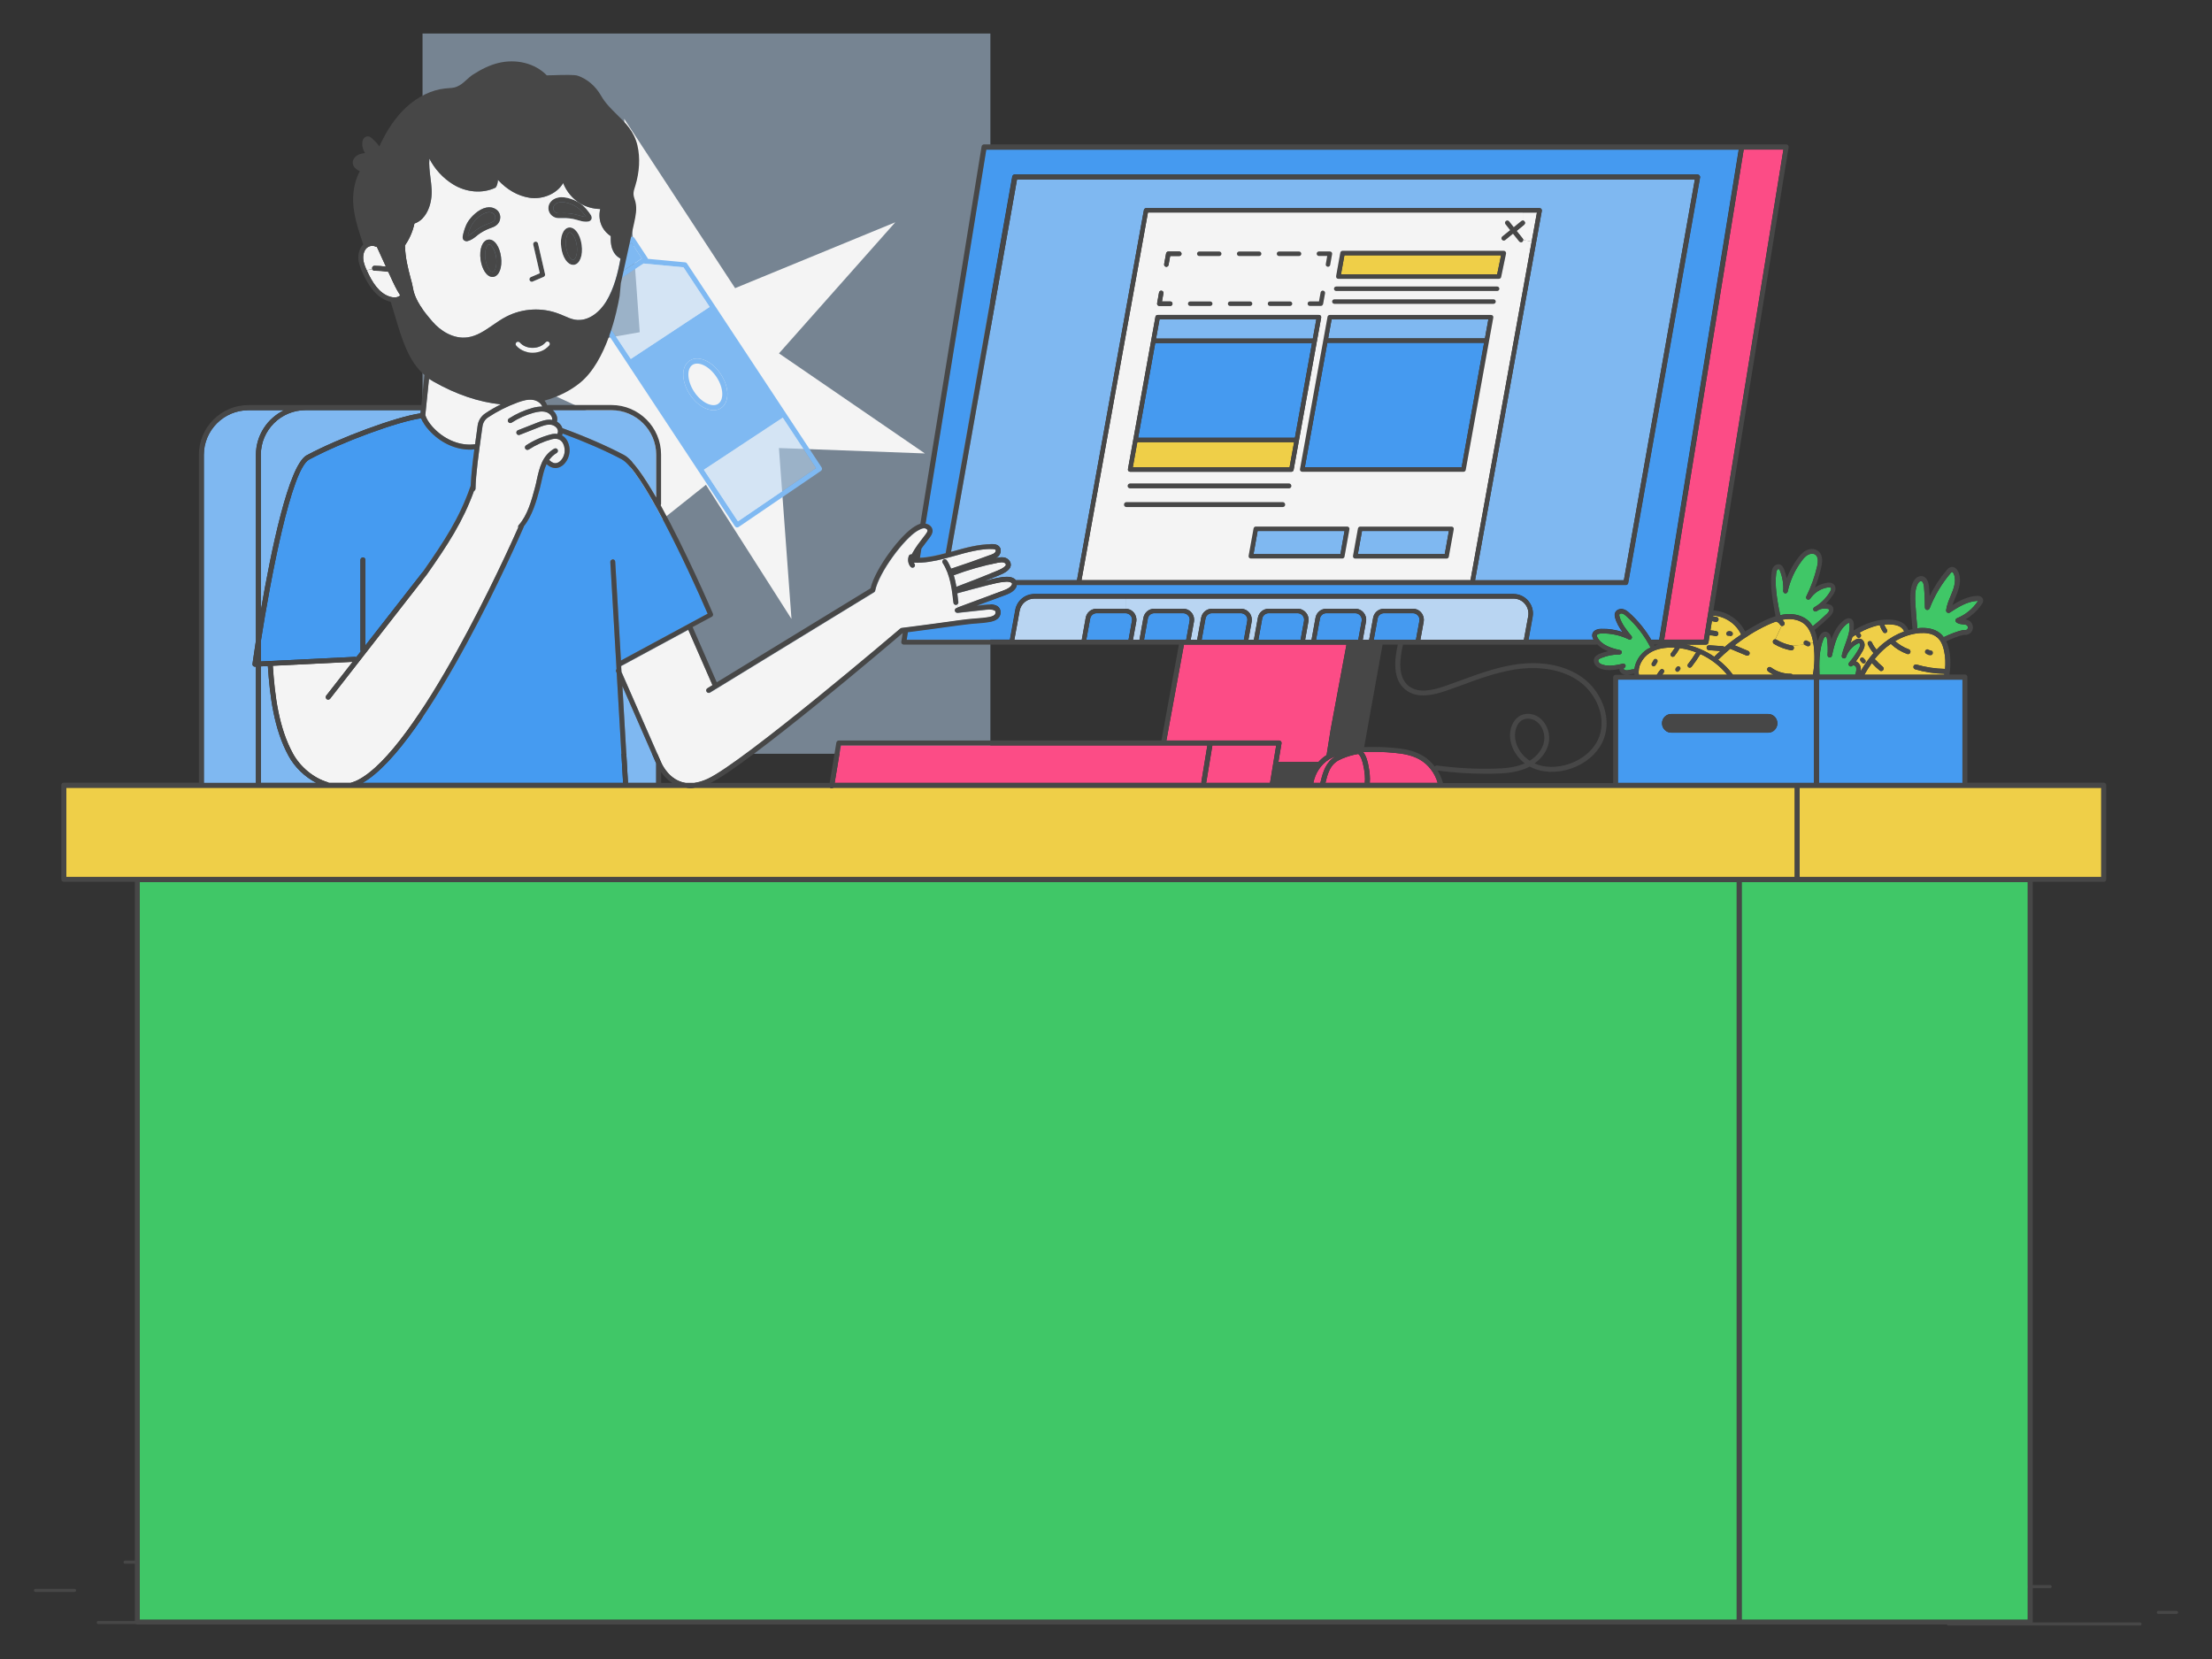 <?xml version="1.0" encoding="UTF-8"?>
<svg id="Capa_1" data-name="Capa 1" xmlns="http://www.w3.org/2000/svg" viewBox="0 0 405.24 303.93">
  <rect x="0" y="0" width="405.24" height="303.93" fill="#333333" stroke="none"/>
  <defs>
    <style>
      .cls-1 {
        fill: #474747;
      }

      .cls-2 {
        fill: #f4f4f4;
      }

      .cls-3 {
        fill: #fc4c86;
      }

      .cls-4 {
        fill: #7fb8f1;
      }

      .cls-5 {
        fill: #7fb9f2;
      }

      .cls-6 {
        fill: #b9d5f2;
      }

      .cls-7 {
        fill: #40c767;
      }

      .cls-8 {
        fill: #459af0;
      }

      .cls-9 {
        fill: #459bf1;
      }

      .cls-10 {
        opacity: .5;
      }

      .cls-10, .cls-11 {
        fill: #bad6f3;
      }

      .cls-11 {
        opacity: .55;
      }

      .cls-12 {
        fill: #efcf48;
      }
    </style>
  </defs>
  <g>
    <path class="cls-1" d="M375.59,290.95h-6.7c-.16,0-.28-.13-.28-.28s.13-.28.28-.28h6.7c.16,0,.28.13.28.28s-.13.28-.28.28Z"/>
    <path class="cls-1" d="M392.06,297.79h-35.14c-.16,0-.28-.13-.28-.28s.13-.28.28-.28h35.14c.16,0,.28.13.28.28s-.13.28-.28.28Z"/>
    <path class="cls-1" d="M398.75,295.67h-3.34c-.16,0-.28-.13-.28-.28s.13-.28.28-.28h3.34c.16,0,.28.13.28.28s-.13.28-.28.28Z"/>
    <path class="cls-1" d="M26.7,297.53h-8.7c-.16,0-.28-.13-.28-.28s.13-.28.28-.28h8.7c.16,0,.28.13.28.28s-.13.28-.28.28Z"/>
    <path class="cls-1" d="M13.67,291.64h-7.18c-.16,0-.28-.13-.28-.28s.13-.28.28-.28h7.18c.16,0,.28.13.28.28s-.13.28-.28.28Z"/>
    <path class="cls-1" d="M24.67,286.47h-1.76c-.16,0-.28-.13-.28-.28s.13-.28.28-.28h1.76c.16,0,.28.13.28.28s-.13.28-.28.28Z"/>
  </g>
  <g>
    <g>
      <rect class="cls-10" x="77.41" y="6.14" width="104.03" height="131.95"/>
      <g>
        <g>
          <polygon class="cls-2" points="142.7 82.08 145 113.39 129.33 88.81 106.73 106.79 117.81 79.97 87.64 66.06 117.2 60.86 114.35 21.76 134.67 52.79 164.02 40.72 142.71 64.74 169.44 83.07 142.7 82.08"/>
          <g>
            <path class="cls-5" d="M135.2,95.51l14.3-9.75-6.1-9.24-14.45,9.54,6.24,9.45ZM115.69,44.49l-5.31,3.5,1.9,2.88,5.31-3.51-1.9-2.87ZM109.34,48.12c-.07-.1-.09-.23-.07-.35.03-.12.1-.23.2-.3l6.09-4.02c.22-.14.5-.08.65.13l2.41,3.66s.06.11.07.18l6.82.64c.14.01.27.09.34.2l5.18,7.84h0s12.88,19.51,12.88,19.51h0s6.61,10.02,6.61,10.02c.14.21.08.5-.13.64l-15.08,10.28c-.08.05-.17.08-.27.08-.03,0-.06,0-.09,0-.12-.03-.23-.1-.3-.2l-24.67-37.37c-.08-.12-.1-.26-.06-.39l2-6.72c-.07-.04-.14-.09-.19-.17l-2.41-3.65ZM110.9,58.72l4.66,7.04,14.45-9.53-4.8-7.26-7.31-.69-4.84,3.2-2.15,7.24ZM132.09,74.76c.79-.52,1.2-1.48,1.17-2.7-.04-1.14-.46-2.38-1.21-3.51-.75-1.13-1.72-2.01-2.76-2.49-1.1-.51-2.15-.51-2.94.01-1.59,1.04-1.56,3.77.04,6.21.75,1.13,1.72,2.01,2.75,2.49.55.25,1.08.38,1.58.38s.97-.13,1.36-.39Z"/>
            <path class="cls-5" d="M133.25,72.06c.04,1.22-.38,2.18-1.17,2.7-.4.27-.86.39-1.36.39s-1.03-.13-1.58-.38c-1.03-.48-2.01-1.36-2.75-2.49-1.61-2.44-1.63-5.17-.04-6.21.79-.52,1.83-.52,2.94-.01,1.03.48,2.01,1.36,2.76,2.49.75,1.13,1.17,2.38,1.21,3.51ZM131.57,73.98c.51-.34.77-1.01.75-1.89-.03-.97-.4-2.04-1.06-3.03-.65-.98-1.49-1.75-2.37-2.16-.42-.2-.82-.29-1.18-.29-.32,0-.61.08-.85.24-1.11.73-.97,2.98.31,4.92.65.98,1.49,1.75,2.37,2.16.8.37,1.52.39,2.03.06Z"/>
            <rect class="cls-5" x="110.81" y="45.95" width="6.36" height="3.45" transform="translate(-7.38 70.8) rotate(-33.49)"/>
          </g>
        </g>
        <polygon class="cls-11" points="113.05 51.47 117.9 48.27 125.21 48.96 130 56.22 115.56 65.76 110.9 58.72 113.05 51.47"/>
        <polygon class="cls-11" points="135.19 95.51 128.95 86.05 143.4 76.52 149.5 85.76 135.19 95.51"/>
      </g>
    </g>
    <g>
      <rect class="cls-12" x="329.7" y="144.32" width="55.25" height="16.36"/>
      <rect class="cls-7" x="319.07" y="161.59" width="52.42" height="135.15"/>
      <rect class="cls-9" x="333.23" y="124.51" width="26.29" height="18.92"/>
      <path class="cls-1" d="M352.76,119.12c.15-.19.43-.23.63-.07.08.06.19.1.3.1.25,0,.44.19.44.44s-.19.46-.44.46c-.32,0-.62-.11-.85-.31-.19-.15-.23-.43-.07-.63Z"/>
      <path class="cls-7" d="M353.51,111.45c.91-2.36,2.21-4.52,3.84-6.45.06-.06.17-.19.23-.21.08-.02.25.13.35.36.35.81.28,1.83-.22,3.15-.11.31-.24.6-.36.9-.34.82-.7,1.65-.82,2.58-.02.17.05.34.19.44.16.09.34.09.49,0,1.46-.95,3.12-2.02,4.93-2.13.03-.01.07-.01.09-.01.07,0,.13.01.15-.01-.01.03-.03.07-.07.11-.91,1.38-2.26,2.46-3.78,3.08-.15.06-.26.19-.28.35-.01.17.06.33.18.42.36.27.8.32,1.17.35.27.02.54.05.7.16.19.13.28.41.18.62-.09.22-.36.33-.58.28-.07-.02-.14-.02-.21-.01-1.19.22-2.47.77-3.61,1.3-.17-.24-.36-.46-.57-.64-1.15-1-2.73-1.11-3.87-1.03-.13.01-.26.03-.39.05-.14-1.49-.26-2.99-.35-4.44-.08-1.28-.11-2.51.35-3.54.16-.36.44-.72.72-.67.39.07.49.85.51,1.09.11,1.24.17,2.5.16,3.73,0,.22.15.41.36.46.22.03.42-.08.5-.28Z"/>
      <path class="cls-12" d="M341.55,123.61c.43-.77.9-1.49,1.38-2.15.02.02.02.05.05.07.42.47.89.91,1.39,1.31.08.07.18.1.27.1.14,0,.26-.06.35-.17.16-.19.13-.47-.07-.63-.46-.38-.89-.77-1.28-1.22-.06-.07-.15-.1-.23-.13.68-.85,1.41-1.61,2.19-2.24.26-.21.52-.4.8-.59.85.81,1.89,1.45,3,1.85.06.02.1.03.16.03.18,0,.35-.11.42-.3.08-.24-.03-.49-.27-.58-.92-.33-1.78-.85-2.52-1.5,1.45-.85,3.01-1.37,4.52-1.48.96-.07,2.3.01,3.21.81.63.54,1.04,1.4,1.28,2.63.21,1.03.24,2.09.15,3.13-1.78-.03-3.53-.3-5.23-.79-.24-.07-.49.06-.56.3s.07.49.3.56c1.74.51,3.54.79,5.37.82-.01.06-.01.11-.02.17h-14.65ZM352.83,119.74c.24.19.54.31.85.31.25,0,.44-.21.44-.46s-.19-.44-.44-.44c-.1,0-.22-.05-.3-.1-.19-.16-.48-.13-.63.07-.16.19-.13.48.07.63Z"/>
      <path class="cls-1" d="M341.72,120.88c.15.17.13.42-.03.57-.08.07-.18.11-.27.11-.11,0-.23-.06-.31-.15l-.27-.31c-.15-.17-.14-.42.03-.57s.42-.14.57.03l.28.31Z"/>
      <path class="cls-12" d="M341.69,121.45c.16-.15.18-.4.03-.57l-.28-.31c-.15-.17-.4-.18-.57-.03s-.18.4-.03.57l.27.31c.08.09.19.15.31.15.09,0,.19-.05.27-.11ZM345.04,117.85c-.43.36-.85.75-1.26,1.19-.33-.41-.63-.85-.84-1.33-.09-.21-.33-.3-.54-.21s-.3.33-.21.54c.26.59.62,1.13,1.04,1.62-.85.97-1.64,2.09-2.36,3.33.06-.34.05-.71-.09-1.06-.14-.34-.43-.62-.77-.76.46-.6.88-1.25,1.25-1.93.16-.31.34-.67.34-1.07,0-.47-.27-1-.8-1.13-.38-.09-.71.06-.97.21-.28.15-.56.34-.81.56.14-.38.25-.76.36-1.15.02-.01.06-.01.08-.02.16-.1.33-.22.49-.32.08.11.17.22.23.33.08.13.22.21.35.21.08,0,.15-.02.21-.06.21-.11.26-.36.15-.56-.07-.11-.15-.23-.23-.33,1.06-.6,2.32-1.14,3.7-1.39.16.47.36.9.65,1.3.08.11.21.17.33.17.08,0,.16-.02.23-.08.19-.13.23-.39.1-.57-.21-.28-.35-.59-.48-.91.48-.05.97-.06,1.46-.01.68.08,1.19.23,1.57.49.22.16.41.36.52.58.05.08.06.15.08.22-1.33.48-2.62,1.21-3.79,2.17Z"/>
      <path class="cls-7" d="M335.16,120.44c.22.02.41-.1.46-.31.51-2.34,1.11-4.52,2.72-5.81.23-.18.41-.21.43-.18.01,0,.05.03.06.23.14,1.2-.28,2.35-.73,3.58-.26.7-.52,1.42-.68,2.18-.03.22.09.42.3.48.22.06.42-.06.49-.26.35-1,1.09-1.88,2.03-2.39.07-.03.26-.15.38-.11.09.02.17.17.17.32,0,.22-.13.47-.24.7-.5.91-1.09,1.77-1.78,2.55-.01,0-.01.01-.01.01-.15.17-.13.43.05.58.16.14.42.13.57-.05h0c.05-.06.13-.08.22-.06.18.03.38.17.44.33.15.38.02.87-.14,1.37v.02h-6.56c-.06-2.1-.11-4.47.72-6.52.13-.3.33-.49.41-.49.11.01.24.27.28.63.11.91.14,1.86.07,2.78-.01.22.14.41.35.43Z"/>
      <path class="cls-9" d="M332.33,124.51v18.92h-35.93v-18.92h35.93ZM325.62,132.51c0-.95-.76-1.71-1.71-1.71h-17.71c-.95,0-1.72.76-1.72,1.71s.77,1.72,1.72,1.72h17.71c.95,0,1.71-.77,1.71-1.72Z"/>
      <path class="cls-1" d="M330.55,118.1c-.15-.14-.19-.35-.1-.54.11-.23.39-.31.6-.21l.4.21c.11.06.19.16.23.27.02.1.02.23-.03.33-.08.15-.23.24-.4.24-.07,0-.14-.01-.21-.05l-.39-.19s-.08-.05-.1-.07Z"/>
      <path class="cls-12" d="M330.56,114.31c.83.71,1.37,1.83,1.63,3.45l-.51.08c-.03-.11-.11-.22-.23-.27l-.4-.21c-.22-.1-.49-.02-.6.21-.09.18-.05.4.1.54l-2.27.15c-1-.18-1.95-.54-2.81-1.06-.07-.05-.16-.07-.24-.07l1.16-2.46s.07.01.11.01c.08,0,.15-.01.22-.06.22-.11.3-.39.18-.6-.1-.17-.23-.33-.36-.47.24-.05.47-.09.71-.11,1.29-.13,2.5.19,3.32.88Z"/>
      <path class="cls-12" d="M328.8,144.32v16.36H12.14v-16.36h113.56c.24.02.47.07.71.07.3,0,.6-.03.92-.07h24.74c.06.06.14.1.22.11h.08c.11,0,.22-.05.3-.11h176.13Z"/>
      <polygon class="cls-3" points="326.72 27.4 312.15 117.19 304.88 117.19 319.45 27.4 326.72 27.4"/>
      <path class="cls-7" d="M325.96,111.9c-.41-2.24-.83-4.58-.57-6.79.03-.27.07-.52.19-.7.08-.13.24-.18.3-.16.1.05.18.26.22.34.47,1.16.67,2.44.59,3.68-.01.22.14.4.35.43.21.02.41-.11.46-.32.44-2.04,1.33-4,2.6-5.66.33-.43.71-.88,1.2-1.12.39-.19.93-.26,1.31.02.44.34.55,1.06.3,2.15-.44,1.89-1.11,3.75-1.97,5.48-.1.19-.03.43.16.54.18.11.42.06.55-.13.72-1.07,1.9-1.85,3.18-2.05.31-.05.54-.02.62.08.08.11.02.39-.17.71-.63,1.04-1.48,1.94-2.5,2.61-.15.08-.28.16-.42.26-.17.13-.22.38-.1.56.13.17.36.23.55.13.14-.08.26-.16.39-.24.51-.25,1.13-.33,1.68-.19.05.01.17.05.26.18,0,.18-.17.47-.42.71-.8.77-1.73,1.6-2.62,2.31-.27-.43-.57-.82-.93-1.12-.99-.84-2.44-1.23-3.97-1.09-.36.03-.72.1-1.06.18l-.15-.81Z"/>
      <path class="cls-12" d="M332.27,118.26c.22,1.78.17,3.58-.14,5.34h-3.7c-.08-.1-.21-.16-.35-.17-1.29.02-2.58-.38-3.61-1.15-.21-.15-.49-.11-.64.09-.15.19-.1.48.09.63.32.23.65.43.99.6h-7.45s0-.02-.01-.02c-.75-1.03-1.66-1.94-2.68-2.72.71-.71,1.45-1.37,2.21-2.01l2.94,1.23c.06.02.11.03.18.03.17,0,.34-.1.41-.27.09-.23-.01-.49-.24-.59l-2.48-1.04c1.83-1.42,3.81-2.68,5.93-3.67.51-.24,1.06-.48,1.65-.68.31.09.59.3.75.58.06.11.16.18.27.22l-1.16,2.46c-.15,0-.31.08-.39.22-.13.22-.06.5.16.63.96.57,2.02.97,3.12,1.17h.08c.22,0,.4-.15.44-.36.05-.24-.13-.48-.36-.52l2.27-.15s.06.05.1.07l.39.19c.07.03.14.05.21.05.17,0,.32-.09.4-.24.06-.1.06-.23.03-.33l.51-.08c.03.16.06.33.08.5Z"/>
      <path class="cls-1" d="M328.13,119.14c-1.11-.21-2.17-.6-3.12-1.17-.22-.13-.28-.41-.16-.63.08-.14.24-.22.39-.22.08,0,.17.02.24.07.87.52,1.81.88,2.81,1.06.24.05.41.28.36.52-.05.22-.23.36-.44.36h-.08Z"/>
      <path class="cls-1" d="M323.91,130.8c.95,0,1.71.76,1.71,1.71s-.76,1.72-1.71,1.72h-17.71c-.95,0-1.72-.77-1.72-1.72s.77-1.71,1.72-1.71h17.71Z"/>
      <rect class="cls-7" x="25.61" y="161.59" width="292.56" height="135.15"/>
      <path class="cls-1" d="M317.27,115.72c.21.14.27.41.15.62-.09.15-.24.22-.39.22-.08,0-.16-.02-.24-.07-.23.08-.46-.05-.52-.27-.08-.24.08-.49.32-.57.23-.08.48-.05.68.08Z"/>
      <path class="cls-12" d="M317.41,116.34c.13-.21.06-.48-.15-.62-.21-.13-.46-.16-.68-.08-.24.08-.4.33-.32.57.07.23.3.35.52.27.08.05.16.07.24.07.15,0,.3-.07.39-.22ZM314.38,113.93c.22,0,.4-.15.44-.36.05-.24-.11-.48-.35-.52l-.72-.15.02-.13c2.2.09,4.27,1.48,5.2,3.48-1.06.71-2.09,1.47-3.05,2.3-.07-.09-.18-.15-.31-.16l-2.48-.17c-.25-.01-.47.16-.48.41-.02.25.16.47.41.48l2.11.16c-.38.34-.76.68-1.13,1.05-1.55-1.06-3.3-1.82-5.14-2.22h3.64c.22,0,.41-.16.44-.38l.22-1.34c.35.01.7.06,1.04.14.03.01.08.02.11.02.19,0,.38-.14.43-.34.07-.24-.08-.48-.32-.55-.36-.09-.74-.14-1.12-.16l.27-1.7.68.14s.06.01.08.01Z"/>
      <path class="cls-1" d="M307.06,122.99c-.18-.15-.21-.4-.07-.58l.16-.19c.14-.18.39-.21.57-.07s.21.4.07.57l-.16.21c-.08.1-.21.16-.32.16-.09,0-.18-.03-.25-.09Z"/>
      <path class="cls-1" d="M302.71,122c-.18-.14-.22-.4-.08-.58.1-.14.21-.3.27-.47.09-.21.32-.3.54-.22.21.09.3.33.22.54-.1.23-.23.44-.38.65-.08.1-.21.16-.33.16-.08,0-.17-.02-.24-.08Z"/>
      <path class="cls-12" d="M306.99,122.41c-.14.18-.11.43.07.58.07.06.16.09.25.09.11,0,.24-.06.32-.16l.16-.21c.14-.17.11-.43-.07-.57s-.43-.11-.57.07l-.16.19ZM302.63,121.42c-.14.18-.1.44.08.58.07.06.16.08.24.08.13,0,.25-.06.33-.16.15-.21.27-.42.38-.65.08-.21-.01-.44-.22-.54-.22-.08-.44.01-.54.22-.07.17-.17.33-.27.47ZM316.41,123.61h-11.89c.09-.11.16-.25.25-.35.15-.17.14-.43-.03-.58s-.43-.13-.58.05c-.24.27-.44.57-.63.89h-3.28c-.26-1.46.57-3.11,2.02-4.03,1.17-.74,2.76-1.05,4.57-.93-.22.34-.44.7-.71,1.01-.14.17-.11.43.07.57.07.06.16.09.25.09.13,0,.24-.06.32-.15.36-.46.68-.93.96-1.44,1.04.14,2.04.4,3.01.77-.46.74-.95,1.47-1.49,2.14-.14.18-.1.43.07.58.08.06.17.08.26.08.11,0,.24-.05.32-.15.58-.74,1.12-1.53,1.62-2.34,1.89.87,3.59,2.17,4.9,3.78Z"/>
      <path class="cls-7" d="M297.5,122.38c.22-.05.35-.27.3-.49s-.26-.34-.49-.3c-1.17.26-2.51.56-3.69.18-.32-.1-.55-.23-.67-.4-.14-.15-.18-.36-.1-.5.08-.15.3-.25.5-.33,1.06-.43,2.21-.67,3.36-.64.16-.01.39-.16.41-.36s-.11-.4-.32-.44c-1.55-.33-3.41-.89-4.17-2.37-.08-.15-.11-.26-.1-.34.03-.22.47-.34.87-.35,1.74-.03,3.44.33,4.99,1.09.17.09.38.05.49-.1.13-.16.13-.36,0-.51-.84-1.04-1.81-2.21-2.18-3.54-.03-.14-.07-.28-.05-.38.05-.15.3-.25.5-.21.3.06.57.28.82.51,1.8,1.61,3.32,3.58,4.41,5.73-.18.08-.36.16-.54.26-1.36.85-2.24,2.29-2.42,3.71-.3,0-.55.06-.8.11-.13.02-.25.05-.36.07-.16.02-.55.06-.74-.14-.03-.03-.06-.1-.05-.17,0-.06.02-.09.02-.1Z"/>
      <path class="cls-2" d="M279.23,41.16c.18-.15.21-.42.06-.6-.08-.1-.21-.16-.32-.16v-1.46h2.6l-.96,5.32-1.54-.27c0-.09-.03-.18-.09-.26l-1.14-1.42,1.39-1.14Z"/>
      <path class="cls-1" d="M275.86,40.5c.18-.15.44-.13.59.06l.85,1.07,1.39-1.13c.08-.07.17-.1.27-.1.11,0,.24.06.32.16.15.18.13.46-.06.6l-1.39,1.14,1.14,1.42c.06.08.09.17.09.26,0,.13-.06.25-.16.34-.08.06-.17.09-.26.09-.13,0-.25-.06-.33-.16l-1.14-1.42-1.42,1.16c-.08.07-.18.1-.27.1-.13,0-.25-.06-.33-.16-.15-.18-.13-.46.06-.6l1.44-1.16-.85-1.08c-.15-.18-.13-.46.07-.59Z"/>
      <polygon class="cls-12" points="275 46.77 274.28 50.26 245.67 50.26 246.3 46.77 275 46.77"/>
      <path class="cls-1" d="M274.28,53.31h-29.48c-.23,0-.41-.18-.41-.41s.18-.41.41-.41h29.48c.22,0,.4.18.4.41s-.18.41-.4.41Z"/>
      <path class="cls-1" d="M273.61,54.84c.23,0,.41.18.41.41s-.18.41-.41.41h-29.15c-.22,0-.41-.18-.41-.41s.19-.41.41-.41h29.15Z"/>
      <polygon class="cls-4" points="272.67 58.51 272.04 61.99 243.32 61.99 243.95 58.51 272.67 58.51"/>
      <polygon class="cls-8" points="271.89 62.81 267.78 85.6 239.05 85.6 243.17 62.81 271.89 62.81"/>
      <polygon class="cls-4" points="265.44 97.28 264.68 101.51 248.76 101.51 249.52 97.28 265.44 97.28"/>
      <path class="cls-3" d="M263.38,143.42h-12.43c.09-.99-.03-1.97-.19-2.84-.15-.9-.42-2.05-1.01-2.8,1.9-.09,3.81-.05,5.7.14,1.57.15,3.22.41,4.71,1.26,1.55.91,2.72,2.45,3.24,4.24Z"/>
      <path class="cls-8" d="M259.77,112.77c.23.27.33.63.26.98l-.63,3.44h-7.73l.71-3.87c.1-.57.59-.98,1.17-.98h5.3c.35,0,.68.16.91.43Z"/>
      <path class="cls-1" d="M249.52,97.28l-.76,4.23h15.92l.76-4.23h-15.92ZM247.87,101.84l.91-5.04c.03-.19.21-.33.4-.33h16.75c.13,0,.24.05.32.15.07.09.1.21.08.33l-.91,5.04c-.03.19-.19.33-.4.33h-16.75c-.13,0-.24-.05-.31-.15-.08-.09-.11-.21-.09-.33Z"/>
      <path class="cls-8" d="M249.2,112.77c.23.27.32.63.26.98l-.63,3.44h-7.73l.71-3.87c.1-.57.59-.98,1.17-.98h5.3c.35,0,.68.16.91.43Z"/>
      <path class="cls-3" d="M246.02,138.92c.9-.36,1.83-.63,2.78-.79.01,0,.02,0,.03-.01.46.38.8,1.25,1.04,2.62.14.82.26,1.77.16,2.68h-7.21c.36-1.54.77-2.88,1.79-3.71.43-.36.99-.62,1.41-.79Z"/>
      <path class="cls-3" d="M246.67,118.09l-2.88,15.46-.77,4.81s-.03.01-.05.01c-.54.34-1.01.76-1.45,1.23h-7.32l.57-3.42c.02-.14-.02-.27-.1-.36-.09-.1-.22-.16-.34-.16h-20.65l3.22-17.57h29.76Z"/>
      <polygon class="cls-4" points="246.32 97.28 245.57 101.51 229.65 101.51 230.4 97.28 246.32 97.28"/>
      <path class="cls-1" d="M274.28,50.26l.72-3.49h-28.7l-.63,3.49h28.61ZM275.82,46.11c.08.09.11.22.09.34l-.9,4.3c-.03.19-.21.33-.4.33h-29.43c-.13,0-.24-.06-.32-.15-.07-.09-.1-.22-.08-.34l.77-4.3c.03-.19.21-.34.4-.34h29.55c.13,0,.24.06.32.16Z"/>
      <path class="cls-1" d="M243.17,62.81l-4.13,22.79h28.73l4.11-22.79h-28.72ZM243.95,58.51l-.63,3.49h28.72l.63-3.49h-28.72ZM268.52,86.09c-.03.19-.21.33-.4.33h-29.56c-.11,0-.23-.06-.31-.15s-.11-.22-.09-.33l5.05-27.92c.03-.19.21-.33.4-.33h29.55c.13,0,.24.05.32.14.08.1.11.22.09.34l-5.05,27.92Z"/>
      <path class="cls-1" d="M241.64,46.08h2.01c.13,0,.24.06.32.15s.1.22.08.33l-.35,1.98c-.03.21-.21.34-.4.34-.02,0-.05,0-.08-.01-.22-.03-.36-.25-.32-.47l.26-1.5h-1.52c-.23,0-.41-.18-.41-.41s.18-.41.41-.41Z"/>
      <path class="cls-3" d="M244.03,139.01c-1.37,1.13-1.81,3.02-2.14,4.39v.02h-1.28s.01-.01.01-.02c.32-1.75,1.38-3.35,2.83-4.26.42-.26.87-.44,1.32-.62-.25.14-.5.3-.74.49Z"/>
      <path class="cls-1" d="M242.75,53.72l-.36,1.98c-.03.19-.19.34-.4.34h-2.02c-.22,0-.4-.18-.4-.41s.18-.41.4-.41h1.68l.3-1.64c.05-.23.25-.38.48-.33.22.03.36.25.33.47Z"/>
      <polygon class="cls-4" points="241.15 58.51 240.51 62.03 211.79 62.03 212.43 58.51 241.15 58.51"/>
      <polygon class="cls-8" points="240.36 62.85 237.23 80.19 208.51 80.19 211.64 62.85 240.36 62.85"/>
      <path class="cls-8" d="M238.64,112.77c.23.27.32.63.26.98l-.63,3.44h-7.73l.7-3.87c.11-.57.6-.98,1.19-.98h5.3c.35,0,.68.16.91.43Z"/>
      <path class="cls-1" d="M237.98,46.08c.23,0,.41.18.41.41s-.18.41-.41.41h-3.66c-.23,0-.41-.18-.41-.41s.18-.41.41-.41h3.66Z"/>
      <polygon class="cls-12" points="237.08 81.01 236.25 85.6 207.53 85.6 208.36 81.01 237.08 81.01"/>
      <path class="cls-1" d="M236.33,55.23c.23,0,.41.18.41.41s-.18.41-.41.41h-3.66c-.23,0-.41-.18-.41-.41s.18-.41.41-.41h3.66Z"/>
      <path class="cls-1" d="M236.14,88.57c.25,0,.44.21.44.46s-.19.44-.44.44h-29.1c-.25,0-.46-.19-.46-.44s.21-.46.46-.46h29.1Z"/>
      <path class="cls-1" d="M235,91.99c.25,0,.44.21.44.46s-.19.44-.44.44h-28.64c-.25,0-.44-.19-.44-.44s.19-.46.44-.46h28.64Z"/>
      <path class="cls-3" d="M233.8,136.56l-1.13,6.86h-11.74s.05-.06.06-.09l1.12-6.77h11.69Z"/>
      <path class="cls-1" d="M230.66,46.08c.23,0,.41.18.41.41s-.18.41-.41.41h-3.65c-.23,0-.41-.18-.41-.41s.18-.41.41-.41h3.65Z"/>
      <path class="cls-1" d="M229.65,101.51h15.92l.75-4.23h-15.92l-.75,4.23ZM247.22,96.95l-.91,5.04c-.03.19-.21.33-.4.33h-16.75c-.13,0-.24-.05-.32-.15-.08-.09-.11-.21-.09-.33l.91-5.04c.03-.19.21-.33.4-.33h16.75c.13,0,.24.05.32.15.08.09.11.21.09.33Z"/>
      <path class="cls-1" d="M229.01,55.23c.23,0,.41.18.41.41s-.18.41-.41.41h-3.65c-.23,0-.41-.18-.41-.41s.18-.41.41-.41h3.65Z"/>
      <path class="cls-8" d="M228.25,112.77c.23.27.32.63.25.98l-.62,3.44h-7.73l.7-3.87c.1-.57.6-.98,1.17-.98h5.3c.35,0,.7.16.92.43Z"/>
      <path class="cls-1" d="M223.36,46.08c.23,0,.41.18.41.41s-.18.41-.41.41h-3.66c-.22,0-.4-.18-.4-.41s.18-.41.4-.41h3.66Z"/>
      <path class="cls-1" d="M221.71,55.23c.23,0,.41.18.41.41s-.18.41-.41.41h-3.66c-.23,0-.41-.18-.41-.41s.18-.41.41-.41h3.66Z"/>
      <path class="cls-3" d="M221.19,136.56l-1.09,6.62c-.01.08,0,.16.02.24h-67.21l1.14-6.86h67.14Z"/>
      <path class="cls-8" d="M217.68,112.77c.23.27.32.63.25.98l-.62,3.44h-.71c-.07-.01-.14-.01-.19,0h-6.83l.7-3.87c.1-.57.59-.98,1.17-.98h5.3c.35,0,.7.16.92.43Z"/>
      <path class="cls-2" d="M216.45,46.49c0-.23-.18-.41-.4-.41h-2.02c-.19,0-.36.15-.4.34l-.36,1.97c-.03.23.11.44.33.48.02.01.06.01.08.01.19,0,.36-.14.4-.34l.3-1.64h1.68c.22,0,.4-.18.4-.41ZM235,91.99h-28.64c-.25,0-.44.21-.44.46s.19.44.44.44h28.64c.25,0,.44-.19.44-.44s-.19-.46-.44-.46ZM233.91,46.49c0,.23.18.41.41.41h3.66c.23,0,.41-.18.41-.41s-.18-.41-.41-.41h-3.66c-.23,0-.41.18-.41.41ZM226.61,46.49c0,.23.18.41.41.41h3.65c.23,0,.41-.18.41-.41s-.18-.41-.41-.41h-3.65c-.23,0-.41.18-.41.41ZM207.04,89.47h29.1c.25,0,.44-.19.44-.44s-.19-.46-.44-.46h-29.1c-.25,0-.46.21-.46.46s.21.44.46.44ZM244.46,55.66h29.15c.23,0,.41-.18.41-.41s-.18-.41-.41-.41h-29.15c-.22,0-.41.18-.41.41s.19.41.41.41ZM218.05,56.05h3.66c.23,0,.41-.18.41-.41s-.18-.41-.41-.41h-3.66c-.23,0-.41.18-.41.41s.18.41.41.41ZM223.77,46.49c0-.23-.18-.41-.41-.41h-3.66c-.22,0-.4.18-.4.41s.18.41.4.41h3.66c.23,0,.41-.18.41-.41ZM243.61,57.7c-.19,0-.36.14-.4.33l-5.05,27.92c-.02.11.01.24.09.33s.19.15.31.15h29.56c.19,0,.36-.14.4-.33l5.05-27.92c.02-.13-.01-.24-.09-.34-.08-.09-.19-.14-.32-.14h-29.55ZM242.39,55.7l.36-1.98c.03-.22-.11-.43-.33-.47-.23-.05-.43.1-.48.33l-.3,1.64h-1.68c-.22,0-.4.18-.4.41s.18.41.4.41h2.02c.21,0,.36-.15.4-.34ZM229.42,55.64c0-.23-.18-.41-.41-.41h-3.65c-.23,0-.41.18-.41.41s.18.41.41.41h3.65c.23,0,.41-.18.41-.41ZM241.64,57.7h-29.55c-.21,0-.38.14-.41.33l-5.04,27.92c-.02.11,0,.24.08.33s.19.15.32.15h29.55c.19,0,.36-.14.4-.33l5.05-27.92c.02-.13-.01-.24-.09-.34-.07-.09-.19-.14-.31-.14ZM244.78,50.59c-.02.13.01.25.08.34.08.09.19.15.32.15h29.43c.19,0,.36-.14.4-.33l.9-4.3c.02-.13-.01-.25-.09-.34-.08-.1-.19-.16-.32-.16h-29.55c-.19,0-.36.15-.4.34l-.77,4.3ZM280.61,44.26l-11.21,62.02h-71.26l12.17-67.35h68.67v1.46c-.1,0-.19.03-.27.1l-1.39,1.13-.85-1.07c-.15-.18-.41-.21-.59-.06-.19.14-.22.41-.07.59l.85,1.08-1.44,1.16c-.18.15-.21.42-.06.6.08.1.21.16.33.16.09,0,.19-.03.27-.1l1.42-1.16,1.14,1.42c.08.1.21.16.33.16.09,0,.18-.03.26-.09.1-.09.16-.22.16-.34l1.54.27ZM214.4,55.23h-1.53l.27-1.5c.03-.22-.11-.43-.33-.47-.23-.05-.43.1-.48.33l-.35,1.97c-.02.13.01.25.08.34.08.09.19.15.32.15h2.02c.22,0,.4-.18.4-.41s-.18-.41-.4-.41ZM236.33,56.05c.23,0,.41-.18.41-.41s-.18-.41-.41-.41h-3.66c-.23,0-.41.18-.41.41s.18.41.41.41h3.66ZM245.91,102.32c.19,0,.36-.14.4-.33l.91-5.04c.02-.13-.01-.24-.09-.33-.08-.1-.19-.15-.32-.15h-16.75c-.19,0-.36.14-.4.33l-.91,5.04c-.02.13.01.24.09.33.08.1.19.15.32.15h16.75ZM243.96,46.22c-.08-.09-.19-.15-.32-.15h-2.01c-.23,0-.41.18-.41.41s.18.41.41.41h1.52l-.26,1.5c-.05.22.1.43.32.47.03.01.06.01.08.01.19,0,.36-.14.4-.34l.35-1.98c.02-.11,0-.24-.08-.33ZM274.28,52.49h-29.48c-.23,0-.41.18-.41.41s.18.41.41.41h29.48c.22,0,.4-.18.4-.41s-.18-.41-.4-.41ZM248.78,96.81l-.91,5.04c-.02.13.01.24.09.33.07.1.18.15.31.15h16.75c.21,0,.36-.14.4-.33l.91-5.04c.02-.13-.01-.24-.08-.33-.08-.1-.19-.15-.32-.15h-16.75c-.19,0-.36.14-.4.33Z"/>
      <path class="cls-1" d="M213.64,46.42c.03-.19.21-.34.4-.34h2.02c.22,0,.4.18.4.41s-.18.41-.4.41h-1.68l-.3,1.64c-.03.21-.21.34-.4.34-.02,0-.06,0-.08-.01-.22-.03-.36-.25-.33-.48l.36-1.97Z"/>
      <path class="cls-1" d="M211.99,55.56l.35-1.97c.05-.23.25-.38.48-.33.22.03.36.25.33.47l-.27,1.5h1.53c.22,0,.4.18.4.41s-.18.41-.4.41h-2.02c-.13,0-.24-.06-.32-.15-.07-.09-.1-.22-.08-.34Z"/>
      <path class="cls-6" d="M249.83,112.25c-.38-.47-.95-.73-1.54-.73h-5.3c-.98,0-1.81.7-1.98,1.65l-.73,4.02h-1.17l.59-3.3c.11-.58-.05-1.19-.43-1.64-.39-.47-.95-.73-1.54-.73h-5.3c-.98,0-1.81.7-1.98,1.65l-.73,4.02h-1l.59-3.3c.1-.58-.06-1.19-.43-1.64-.39-.47-.95-.73-1.55-.73h-5.3c-.97,0-1.8.7-1.97,1.65l-.73,4.02h-1.19l.6-3.3c.1-.58-.06-1.19-.43-1.64-.39-.47-.95-.73-1.55-.73h-5.3c-.97,0-1.8.7-1.98,1.65l-.72,4.02h-1.19l.6-3.3c.1-.58-.06-1.19-.43-1.64-.39-.47-.95-.73-1.55-.73v-1.86h71.08c.81,0,1.58.35,2.1.98.52.63.74,1.44.6,2.24l-.79,4.31h-18.96l.6-3.3c.1-.58-.06-1.19-.44-1.64-.38-.47-.95-.73-1.54-.73h-5.3c-.98,0-1.81.7-1.98,1.65l-.73,4.02h-1.17l.59-3.3c.11-.58-.05-1.19-.43-1.64Z"/>
      <path class="cls-1" d="M237.08,81.01h-28.72l-.83,4.59h28.72l.83-4.59ZM240.51,62.03l.64-3.52h-28.72l-.64,3.52h28.72ZM240.36,62.85h-28.72l-3.13,17.34h28.72l3.13-17.34ZM206.64,85.95l5.04-27.92c.03-.19.21-.33.41-.33h29.55c.11,0,.24.05.31.14.08.1.11.22.09.34l-5.05,27.92c-.03.19-.21.33-.4.33h-29.55c-.13,0-.24-.06-.32-.15s-.1-.22-.08-.33Z"/>
      <path class="cls-8" d="M207.12,112.77c.23.27.32.63.25.98l-.62,3.44h-7.74l.71-3.87c.1-.57.59-.98,1.17-.98h5.3c.35,0,.7.16.92.43Z"/>
      <path class="cls-6" d="M189.5,109.66h16.69v1.86h-5.3c-.98,0-1.81.7-1.98,1.65l-.72,4.02h-12.35l.96-5.29c.24-1.3,1.37-2.24,2.7-2.24Z"/>
      <path class="cls-2" d="M182.85,103.08c.4-.07.75-.13,1.05-.03.23.07.41.27.39.43-.01.08-.07.19-.28.36-.41.34-.95.57-1.42.76-2.43,1-4.91,1.96-7.36,2.89-.13-.71-.27-1.41-.49-2.11,2.63-.99,5.37-1.77,8.12-2.31Z"/>
      <path class="cls-4" d="M182.34,102.29c.21-.11.42-.25.6-.43.36-.4.56-1.07.22-1.6s-.99-.59-1.45-.59c-2.44.02-4.77.65-7.05,1.3-.15.03-.3.08-.44.11l12.09-68.19h124.18l-13,73.4h-27.26l12.23-67.68c.02-.13-.01-.24-.09-.34-.07-.09-.18-.14-.31-.14h-72.1c-.19,0-.36.14-.4.33l-12.26,67.82h-11.2c-.35-.46-1.04-.64-1.68-.62-1.15.03-2.26.32-3.24.57-.24.06-.47.13-.71.18.81-.32,1.63-.64,2.44-.98.54-.22,1.15-.47,1.66-.9.34-.28.54-.58.59-.91.1-.67-.43-1.26-1.01-1.45-.49-.15-.98-.08-1.48.02-.11.02-.23.05-.34.08Z"/>
      <path class="cls-2" d="M181.4,107.11c.93-.24,1.99-.5,3.04-.54.46-.01.96.13.99.38.01.09-.05.23-.15.36-.32.44-.9.68-1.57.93l-8.17,3.03-.19-.51c.16-.08.26-.26.24-.44-.06-.52-.11-1.07-.19-1.62,1.99-.55,4-1.08,6.01-1.6Z"/>
      <path class="cls-2" d="M182.28,101.23c-.19.21-.52.33-.81.44-2.37.89-4.79,1.73-7.19,2.52-.22-.52-.47-1.04-.79-1.52-.1-.17-.32-.24-.5-.18l-.03-.14c.65-.17,1.3-.34,1.94-.52,2.21-.63,4.5-1.26,6.77-1.26.39,0,.66.06.74.18.07.11.01.34-.13.48Z"/>
      <path class="cls-2" d="M168.2,99.72c-.4.54-.8,1.19-1.17,1.86-.22-.05-.43.06-.51.26-.27.67-.15,1.46.32,2.01.09.1.22.16.34.16.1,0,.21-.03.3-.11.18-.16.21-.44.05-.63-.05-.06-.07-.11-.1-.18,1.88.08,3.73-.27,5.55-.73l.03.14s-.08.02-.11.05c-.22.14-.27.41-.14.63,1.38,2.13,1.69,4.85,1.96,7.26.02.23.22.4.44.4.02,0,.03,0,.06-.01.06,0,.1-.02.15-.05l.19.51-.11.05s-.07.03-.1.06c-.24.05-.41.25-.39.49.03.25.25.42.5.41l5.26-.58c1.19-.14,1.54.13,1.62.21.02.03.11.13.08.38-.02.24-.18.57-1.15.75-.82.16-1.64.23-2.51.28-.48.05-.96.08-1.45.13-1.01.11-2.03.25-3.04.4l-3.37.46c-1.89.25-3.78.51-5.67.74-.09.01-.17.05-.24.1-.28.25-28.76,24.51-35.31,27.54-.85.39-1.66.64-2.44.74h-1.63c-.38-.06-.75-.16-1.11-.31-2.36-.95-3.37-3.45-3.38-3.5l-7.24-16.52-.06-1.09,12.3-6.64,4.44,10.16-.92.57c-.22.13-.28.4-.16.62.09.14.24.22.39.22.08,0,.16-.02.24-.07l30.04-18.37c.11-.06.18-.17.21-.3.67-3.34,5.33-9.57,7.76-10.97.43-.24.81-.44,1.2-.46.27,0,.63.19.64.43.01.21-.15.43-.33.68l-1.4,1.85Z"/>
      <path class="cls-8" d="M168.92,100.26l1.39-1.85c.22-.28.55-.73.51-1.29-.06-.68-.66-1.13-1.28-1.23l11.12-68.5h137.87l-14.57,89.79h-1.36s-.07.01-.09.02c-1.08-1.83-2.44-3.52-4.01-4.92-.33-.3-.72-.62-1.21-.71-.56-.11-1.25.14-1.44.76-.09.3-.03.58.03.82.26.98.79,1.85,1.36,2.62-1.25-.41-2.58-.62-3.9-.58-.93.02-1.55.42-1.65,1.05-.05.34.09.64.19.84.01.03.05.06.06.09h-11.93l.75-4.17c.19-1.04-.09-2.1-.77-2.91-.67-.81-1.66-1.28-2.72-1.28h-87.78c-1.72,0-3.19,1.23-3.5,2.92l-.98,5.44h-18.93l.22-1.39c1.57-.19,3.13-.4,4.69-.62l3.36-.46c1.01-.14,2.03-.27,3.03-.39.47-.06.95-.09,1.41-.13.85-.06,1.73-.13,2.61-.3,1.14-.22,1.78-.73,1.88-1.53.07-.57-.15-.92-.34-1.13-.43-.43-1.22-.59-2.35-.47l-1.7.18,5.11-1.89c.63-.23,1.48-.55,1.99-1.24.16-.22.24-.44.27-.66h111.57c.23,0,.41-.16.44-.38l13.17-74.28c.02-.14-.02-.27-.1-.36-.09-.1-.22-.17-.34-.17h-125.12c-.22,0-.4.16-.44.38l-12.2,68.89v.08c-1.6.43-3.16.79-4.74.85l.28-1.72v-.05c.03-.06.07-.11.11-.17Z"/>
      <polygon class="cls-4" points="120.22 139.86 120.22 143.42 115.05 143.42 114.02 125.68 120.22 139.86"/>
      <path class="cls-1" d="M104.38,42.58c.41,0,1.08.89,1.29,2.38.21,1.54-.24,2.6-.64,2.66-.4.07-1.12-.84-1.32-2.38s.24-2.61.64-2.66h.03Z"/>
      <path class="cls-1" d="M105,48.51c-1.01,0-1.93-1.31-2.18-3.17-.27-1.94.34-3.52,1.4-3.67,1.07-.14,2.07,1.22,2.34,3.17.27,1.94-.34,3.52-1.4,3.67h-.16ZM105.67,44.96c-.21-1.49-.88-2.38-1.29-2.38h-.03c-.4.05-.84,1.12-.64,2.66s.92,2.45,1.32,2.38c.4-.06.84-1.12.64-2.66Z"/>
      <path class="cls-9" d="M103.07,79.42c4.03,1.48,7.97,3.2,10.83,4.73,3.62,1.94,11.78,19.12,15.74,28.28l-15.88,8.58-1.05-18.12c-.02-.25-.24-.44-.48-.42-.25.01-.44.23-.42.48l1.14,19.62c-.11.14-.15.31-.08.47l.11.26,1.17,20.12h-47.72c12.07-6.94,28.81-45.24,29.52-46.89.02-.03.02-.08.02-.11,1.56-1.96,2.3-4.66,2.91-6.87.13-.49.24-.98.35-1.49.24-1.07.47-2.12.9-3.03.51.47,1.06.72,1.6.72h.01c.68,0,1.36-.36,1.86-1.03.58-.75.84-1.72.73-2.66-.13-.98-.55-1.75-1.21-2.2-.06-.03-.11-.06-.17-.09l.03-.03c.05-.1.07-.21.09-.32Z"/>
      <path class="cls-1" d="M102.47,37.06c1.03-.18,2.48.36,3.34.98.65.46,1.13,1.06,1.55,1.68-.41,0-.79-.11-1.21-.24l-.33-.09c-.8-.23-1.63-.34-2.47-.34-.1,0-.19.01-.3.01h-.18c-.27.01-.55.02-.77-.02-.31-.07-.55-.27-.66-.56-.11-.27-.09-.56.06-.79.23-.34.55-.55.98-.63Z"/>
      <path class="cls-4" d="M101.26,75.14h10.77c4.51,0,8.19,3.67,8.19,8.18v7.79c-2.22-3.86-4.36-6.95-5.89-7.76-3-1.6-7.11-3.4-11.3-4.92-.06-.17-.13-.34-.24-.5-.19-.27-.46-.51-.76-.7,0-.01.01-.02.02-.03.18-.8-.21-1.56-.79-2.06Z"/>
      <path class="cls-1" d="M102.87,39.06h.18c.1,0,.19-.01.3-.01.84,0,1.68.11,2.47.34l.33.09c.42.13.8.24,1.21.24-.42-.62-.9-1.22-1.55-1.68-.85-.62-2.31-1.16-3.34-.98-.43.08-.75.28-.98.63-.15.23-.17.51-.06.79.11.28.35.49.66.56.23.05.5.03.77.02ZM102.3,36.18c1.44-.27,3.2.52,4.03,1.12.84.6,1.44,1.4,1.87,2.04.32.48.19.87-.05,1.06-.15.14-.34.18-.48.19-.11.01-.23.02-.33.02-.51,0-.99-.14-1.45-.27l-.32-.09c-.8-.23-1.64-.32-2.5-.3h-.18c-.32.01-.66.03-1.01-.05-.58-.14-1.07-.55-1.3-1.11-.09-.22-.13-.44-.13-.67,0-.33.09-.66.27-.95.36-.55.89-.88,1.56-1Z"/>
      <path class="cls-1" d="M98.57,44.62l1.28,5.59c.06.22-.06.43-.25.51l-1.98.84c-.06.03-.11.05-.17.05-.18,0-.34-.1-.42-.27-.09-.23.01-.5.24-.59l1.63-.7-1.2-5.24c-.06-.24.09-.48.34-.54.24-.06.48.09.54.34Z"/>
      <path class="cls-2" d="M95.26,62.76c.55.62,1.41.98,2.36.97.93-.01,1.79-.38,2.34-1.01.16-.19.44-.22.64-.05.19.16.21.44.05.63-.72.83-1.81,1.32-3.02,1.33h-.03c-1.19,0-2.28-.47-3-1.28-.17-.18-.16-.47.03-.64.18-.16.47-.15.64.05Z"/>
      <path class="cls-2" d="M97.67,73.25c.68.1,1.44.55,1.69,1.22-.64-.01-1.28.11-1.8.25-1.53.42-2.97,1.07-4.3,1.93-.22.14-.27.42-.14.63s.41.27.62.14c1.25-.82,2.62-1.42,4.06-1.82.7-.18,1.58-.36,2.35-.09.58.21,1.12.81,1.04,1.41h-.01c-1.05-.17-2.06.23-2.88.55l-3.41,1.34c-.23.09-.34.35-.25.58.09.24.35.35.58.26l3.41-1.34c.75-.3,1.6-.64,2.4-.5.4.07.8.32,1.03.65.1.16.23.41.15.76-.01.07-.02.13-.05.16-.01.05-.01.08-.02.11-.39-.06-.82-.03-1.26.09-1.6.42-3.11,1.09-4.49,1.99-.21.14-.27.42-.14.63s.42.26.63.14c1.31-.85,2.73-1.49,4.24-1.89.59-.16,1.12-.1,1.52.17.43.28.73.84.81,1.55.09.72-.11,1.45-.55,2.01-.32.43-.8.68-1.14.67-.44,0-.84-.31-1.14-.6.35-.49.79-.93,1.38-1.28.21-.13.28-.4.16-.62s-.4-.28-.62-.16c-2.2,1.29-2.7,3.52-3.18,5.67-.1.49-.21.98-.34,1.46-.64,2.36-1.36,5.04-2.97,6.86-.11.13-.14.28-.09.43-1.91,4.33-18.35,40.82-29.5,46.34-.36.17-.74.32-1.12.43-.02,0-.05.02-.07.03h-4.02s-.1-.08-.17-.1c-2.61-.77-5.07-2.8-6.42-5.29-2.59-4.76-3.3-10.52-3.67-16.06l14.62-.72-4.83,6.19c-.15.19-.11.48.08.64.08.06.18.09.28.09.13,0,.26-.06.35-.17l17.7-22.71c3.89-5.55,6.61-9.7,8.66-15.35.16-.07.27-.23.28-.41.05-2.67.6-6.63,1.05-9.82l.23-1.62c.09-.66.46-1.25.99-1.62,1.72-1.14,3.56-2.06,5.49-2.77.9-.32,1.87-.6,2.79-.46Z"/>
      <path class="cls-1" d="M90.9,47.17c.21,1.54-.24,2.61-.64,2.66-.18.03-.46-.17-.7-.54-.31-.46-.54-1.13-.63-1.85-.22-1.54.24-2.6.64-2.66.19-.03.46.17.68.54.31.46.54,1.13.64,1.85Z"/>
      <path class="cls-2" d="M91.75,74.08c-.98.49-1.94,1.04-2.85,1.65-.76.5-1.28,1.32-1.4,2.23l-.22,1.62c-.08.57-.17,1.17-.25,1.79-.21.03-.41.06-.62.07-2.55.14-5.22-1.08-7.18-3.25-.67-.75-1.09-1.45-1.32-2.14l.68-6.65c.25.17.51.33.79.49,4.2,2.39,8.36,3.78,12.36,4.19Z"/>
      <path class="cls-2" d="M104.22,41.68c-1.06.15-1.68,1.73-1.4,3.67.25,1.86,1.16,3.17,2.18,3.17h.16c1.06-.15,1.68-1.73,1.4-3.67-.26-1.95-1.26-3.3-2.34-3.17ZM91.02,44.82c-.44-.67-.99-1-1.56-.92-1.07.14-1.68,1.72-1.41,3.66.13.87.4,1.65.77,2.23.41.62.9.95,1.4.95.06,0,.11-.01.16-.01,1.07-.15,1.68-1.72,1.41-3.67-.11-.87-.39-1.65-.77-2.23ZM89.76,41.82l.16-.06c.32-.11.64-.23.92-.43.5-.34.8-.9.8-1.5s-.27-1.13-.74-1.45c-.54-.38-1.15-.49-1.82-.35-1.44.3-2.77,1.69-3.33,2.55-.55.88-.8,1.85-.96,2.59-.13.57.14.88.43.97.08.03.16.05.24.05.1,0,.21-.02.28-.05.63-.17,1.09-.54,1.55-.9l.25-.21c.66-.5,1.41-.91,2.21-1.21ZM106.33,37.3c-.83-.59-2.6-1.39-4.03-1.12-.67.13-1.2.46-1.56,1-.18.28-.27.62-.27.95,0,.23.03.46.13.67.23.56.72.97,1.3,1.11.35.08.7.06,1.01.05h.18c.85-.02,1.7.07,2.5.3l.32.09c.46.14.93.27,1.45.27.1,0,.22-.01.33-.02.14-.01.33-.06.48-.19.24-.19.36-.58.05-1.06-.43-.64-1.03-1.44-1.87-2.04ZM78.86,32.54c-.15-1.21-.3-2.36-.19-3.48.97,1.9,2.5,3.58,4.35,4.72,2.4,1.48,5.36,1.72,7.69.63.09-.05.16-.11.21-.21.21-.42.28-.84.3-1.25,1.7,1.82,3.62,2.92,5.74,3.27,2.3.38,5.04-.62,6.22-2.69.62,1.58,1.77,2.95,3.22,3.79,1.08.63,2.32.95,3.57.97-.27,1.15-.14,2.37.44,3.4.36.64.89,1.17,1.49,1.57-.01.54-.01,1.09.09,1.64.13.72.39,1.31.79,1.77.27.31.59.52.9.72-.48,2.62-1.14,5.39-2.63,7.86-1.07,1.79-3.21,3.73-5.7,3.32-.7-.11-1.36-.41-2.05-.72-.3-.13-.59-.25-.89-.36-3.1-1.21-6.7-1.01-9.65.52-.87.44-1.68,1-2.47,1.55-1.5,1.04-2.92,2.01-4.6,2.24-2.61.38-5.04-1.23-6.44-2.87-1.62-1.87-3.21-3.89-3.58-6.11-.1-.6-.28-1.26-.49-2.03-.41-1.56-.92-3.5-.99-5.81.36-.54.7-1.12.97-1.72.34-.73.6-1.52.77-2.31,2.35-.81,3.28-3.77,3.15-6.27-.03-.72-.13-1.44-.22-2.14ZM99.6,50.72c.19-.08.31-.3.25-.51l-1.28-5.59c-.06-.25-.3-.4-.54-.34-.25.06-.4.3-.34.54l1.2,5.24-1.63.7c-.23.09-.33.36-.24.59.08.17.24.27.42.27.06,0,.11-.01.17-.05l1.98-.84Z"/>
      <path class="cls-1" d="M90.26,49.82c.4-.05.84-1.12.64-2.66-.1-.72-.33-1.39-.64-1.85-.23-.36-.49-.57-.68-.54-.4.06-.85,1.12-.64,2.66.09.72.32,1.39.63,1.85.24.36.51.57.7.54ZM88.04,47.56c-.26-1.94.34-3.52,1.41-3.66.57-.08,1.12.25,1.56.92.39.58.66,1.37.77,2.23.26,1.95-.34,3.52-1.41,3.67-.05,0-.1.01-.16.01-.5,0-.99-.33-1.4-.95-.38-.58-.65-1.37-.77-2.23Z"/>
      <path class="cls-1" d="M90.74,39.83c0,.31-.15.58-.4.76-.21.14-.46.23-.72.32l-.17.07c-.89.33-1.71.77-2.45,1.33l-.26.22c-.34.27-.67.54-1.04.7.15-.68.36-1.46.81-2.15.57-.89,1.72-1.95,2.73-2.15.13-.03.24-.05.35-.05.28,0,.55.08.79.25.23.16.35.41.35.71Z"/>
      <path class="cls-1" d="M90.34,40.59c.25-.18.4-.46.4-.76s-.13-.55-.35-.71c-.24-.17-.5-.25-.79-.25-.11,0-.23.01-.35.05-1.01.21-2.17,1.26-2.73,2.15-.44.7-.66,1.47-.81,2.15.36-.16.7-.42,1.04-.7l.26-.22c.74-.56,1.56-1,2.45-1.33l.17-.07c.26-.09.51-.18.72-.32ZM91.64,39.83c0,.6-.3,1.16-.8,1.5-.28.21-.6.32-.92.43l-.16.06c-.8.3-1.55.71-2.21,1.21l-.25.21c-.46.36-.92.73-1.55.9-.08.02-.18.05-.28.05-.08,0-.16-.01-.24-.05-.3-.09-.56-.4-.43-.97.16-.74.41-1.71.96-2.59.56-.87,1.89-2.26,3.33-2.55.67-.14,1.29-.02,1.82.35.47.32.74.87.74,1.45Z"/>
      <path class="cls-9" d="M77.16,76.63c.28.72.74,1.44,1.41,2.18,2.03,2.24,4.79,3.56,7.46,3.56.14,0,.27,0,.42-.01s.3-.03.44-.05c-.31,2.34-.59,4.77-.67,6.7,0,.02-.02.03-.02.05-2.04,5.88-4.8,10.05-8.75,15.71l-10.52,13.48v-15.67c0-.25-.19-.46-.44-.46s-.46.21-.46.46v16.51c0,.08.03.16.07.23l-.84,1.08c-.08-.05-.16-.07-.25-.06l-17.23.84v-3.7c1.8-11.51,5.57-31.53,8.85-33.29,6.05-3.24,16.19-6.95,20.52-7.57Z"/>
      <path class="cls-4" d="M77.1,75.14l-.05.51s-.05.05-.06.08c-4.46.65-14.69,4.41-20.78,7.66-3.35,1.79-6.57,17.64-8.43,28.45v-28.52c0-4.51,3.68-8.18,8.19-8.18h21.13Z"/>
      <path class="cls-2" d="M72.95,54.36c-.5.22-1.08.13-1.47.01-2.1-.62-3.34-2.78-4.18-4.6-.05-.09-.08-.18-.13-.27l1.03-.17c.07.16.23.27.41.27.82,0,1.65.07,2.46.19.02.01.03.01.06.01l.41.88c.52,1.16,1.07,2.34,1.78,3.43-.11.1-.23.19-.36.25Z"/>
      <path class="cls-2" d="M66.55,47.44c-.07-.82.17-1.58.66-2.03.43-.39,1.13-.49,1.6-.23.08.05.16.06.24.05l1.65,3.61c-.7-.09-1.39-.15-2.09-.15-.26-.01-.44.19-.44.44,0,.07.01.13.03.18l-1.03.17c-.3-.65-.57-1.34-.63-2.05Z"/>
      <path class="cls-4" d="M49.07,122.02c.38,5.64,1.11,11.52,3.78,16.44,1.13,2.09,2.99,3.86,5.09,4.96h-10.16v-21.34l1.29-.06Z"/>
      <path class="cls-4" d="M46.72,122.14h.16s0,21.29,0,21.29h-9.54v-60.1c0-4.51,3.67-8.18,8.18-8.18h6.53c-3.05,1.46-5.17,4.58-5.17,8.18v34.05c-.32,2.09-.54,3.61-.63,4.25-.01.14.02.27.11.36s.21.15.33.15h.02Z"/>
      <path class="cls-1" d="M123.12,143.42c-.89-.58-1.54-1.3-1.99-1.95v1.95h1.99ZM25.61,161.59v135.15h292.56v-135.15H25.61ZM329.7,160.69h55.25v-16.36h-55.25v16.36ZM281.56,38.94h-71.26l-12.17,67.35h71.26l11.21-62.02.96-5.32ZM120.22,139.86l-6.2-14.18,1.03,17.74h5.17v-3.57ZM298.79,123.52c-.14.02-.27.06-.42.08-.06.01-.1.01-.16.01h1.22c-.01-.06-.01-.13-.01-.18h-.01c-.19,0-.4.05-.62.09ZM220.85,113.32l-.7,3.87h7.73l.62-3.44c.07-.35-.02-.71-.25-.98s-.57-.43-.92-.43h-5.3c-.57,0-1.07.41-1.17.98ZM199.73,113.32l-.71,3.87h7.74l.62-3.44c.07-.35-.02-.71-.25-.98s-.57-.43-.92-.43h-5.3c-.58,0-1.07.41-1.17.98ZM249.46,113.75c.06-.35-.03-.71-.26-.98s-.56-.43-.91-.43h-5.3c-.58,0-1.07.41-1.17.98l-.71,3.87h7.73l.63-3.44ZM303.01,118.09c.03.07.07.13.1.19.22-.08.43-.13.65-.19h-.75ZM312.15,117.19l14.57-89.79h-7.27l-14.57,89.79h7.27ZM319.07,161.59v135.15h52.42v-135.15h-52.42ZM125.7,144.32H12.14v16.36h316.66v-16.36h-176.13c-.08.07-.18.11-.3.11h-.08c-.08-.01-.16-.06-.22-.11h-24.74c-.32.03-.63.07-.92.07-.24,0-.47-.05-.71-.07ZM238.64,112.77c-.23-.27-.56-.43-.91-.43h-5.3c-.58,0-1.07.41-1.19.98l-.7,3.87h7.73l.63-3.44c.06-.35-.03-.71-.26-.98ZM330.1,102.73c-1.26,1.66-2.15,3.62-2.6,5.66-.05.21-.25.34-.46.32-.22-.03-.36-.22-.35-.43.08-1.24-.13-2.52-.59-3.68-.03-.08-.11-.3-.22-.34-.06-.02-.22.03-.3.16-.13.17-.16.42-.19.7-.26,2.21.16,4.55.57,6.79l.15.81c.34-.08.7-.15,1.06-.18,1.53-.14,2.97.25,3.97,1.09.36.3.66.68.93,1.12.89-.72,1.82-1.54,2.62-2.31.25-.24.42-.52.42-.71-.09-.14-.22-.17-.26-.18-.55-.14-1.16-.06-1.68.19-.13.08-.25.16-.39.24-.18.1-.42.05-.55-.13-.11-.18-.07-.43.1-.56.14-.1.27-.18.42-.26,1.01-.67,1.87-1.57,2.5-2.61.19-.32.25-.59.17-.71-.08-.1-.31-.13-.62-.08-1.28.21-2.46.98-3.18,2.05-.13.18-.36.24-.55.13-.19-.1-.26-.34-.16-.54.87-1.73,1.53-3.59,1.97-5.48.25-1.09.15-1.81-.3-2.15-.38-.28-.92-.22-1.31-.02-.49.24-.87.68-1.2,1.12ZM182.58,104.61c.48-.19,1.01-.42,1.42-.76.22-.17.27-.28.28-.36.02-.16-.16-.36-.39-.43-.3-.09-.65-.03-1.05.03-2.76.55-5.49,1.32-8.12,2.31.22.7.36,1.4.49,2.11,2.45-.93,4.93-1.89,7.36-2.89ZM78.6,69.4l-.68,6.65c.23.7.65,1.39,1.32,2.14,1.96,2.17,4.63,3.38,7.18,3.25.21-.01.41-.03.62-.07.08-.62.17-1.22.25-1.79l.22-1.62c.13-.91.64-1.73,1.4-2.23.91-.62,1.87-1.16,2.85-1.65-4-.41-8.16-1.8-12.36-4.19-.27-.16-.54-.32-.79-.49ZM250.03,143.42c.1-.91-.02-1.86-.16-2.68-.24-1.37-.58-2.24-1.04-2.62-.01.01-.02.01-.03.01-.95.16-1.88.42-2.78.79-.42.17-.98.42-1.41.79-1.01.83-1.42,2.18-1.79,3.71h7.21ZM165.38,115.97c-2.53,2.17-28.46,24.19-35.19,27.45h21.81l1.22-7.38c.05-.22.23-.38.44-.38h59.11l3.21-17.57h-50.42c-.13,0-.25-.06-.34-.15-.08-.1-.13-.24-.1-.36l.26-1.61ZM244.03,139.01c.24-.19.49-.35.74-.49-.46.17-.9.35-1.32.62-1.45.91-2.51,2.51-2.83,4.26,0,.01-.01.01-.01.02h1.28v-.02c.33-1.37.77-3.26,2.14-4.39ZM216.64,117.19h.68l.62-3.44c.07-.35-.02-.71-.25-.98s-.57-.43-.92-.43h-5.3c-.58,0-1.07.41-1.17.98l-.7,3.87h6.83c.06-.01.13-.01.19,0h.02ZM46.7,122.14c-.13,0-.24-.06-.33-.15s-.13-.23-.11-.36c.09-.64.31-2.17.63-4.25v-34.05c0-3.6,2.12-6.72,5.17-8.18h-6.53c-4.51,0-8.18,3.67-8.18,8.18v60.1h9.54v-21.3h-.16s-.01.01-.02.01ZM55.98,75.14c-4.51,0-8.19,3.67-8.19,8.18v28.52c1.86-10.81,5.08-26.66,8.43-28.45,6.1-3.25,16.33-7.01,20.78-7.66.01-.03.03-.06.06-.08l.05-.51h-21.13ZM220.12,143.42c-.02-.08-.03-.16-.02-.24l1.09-6.62h-67.14l-1.14,6.86h67.21ZM310.74,119.51c-.97-.38-1.97-.64-3.01-.77-.27.5-.59.98-.96,1.44-.08.09-.19.15-.32.15-.09,0-.18-.03-.25-.09-.18-.14-.21-.4-.07-.57.26-.32.49-.67.71-1.01-1.81-.11-3.4.19-4.57.93-1.45.92-2.28,2.58-2.02,4.03h3.28c.18-.32.39-.62.63-.89.15-.17.41-.19.58-.05s.18.41.03.58c-.09.1-.16.24-.25.35h11.89c-1.31-1.62-3.01-2.92-4.9-3.78-.5.81-1.04,1.6-1.62,2.34-.08.1-.21.15-.32.15-.09,0-.18-.02-.26-.08-.17-.15-.21-.4-.07-.58.55-.67,1.04-1.4,1.49-2.14ZM57.95,143.42c-2.11-1.09-3.97-2.87-5.09-4.96-2.68-4.92-3.41-10.8-3.78-16.44l-1.29.06v21.34h10.16ZM246.67,118.09h-29.76l-3.22,17.57h20.65c.13,0,.25.06.34.16.08.09.13.23.1.36l-.57,3.42h7.32c.43-.47.91-.89,1.45-1.23.01,0,.02-.01.05-.01l.77-4.81,2.88-15.46ZM232.67,143.42l1.13-6.86h-11.69l-1.12,6.77s-.03.06-.06.09h11.74ZM314.83,113.57c-.05.22-.23.36-.44.36-.02,0-.06,0-.08-.01l-.68-.14-.27,1.7c.38.02.75.07,1.12.16.24.07.39.31.32.55-.06.21-.24.34-.43.34-.03,0-.08-.01-.11-.02-.34-.08-.68-.13-1.04-.14l-.22,1.34c-.03.22-.23.38-.44.38h-3.64c1.83.4,3.59,1.16,5.14,2.22.36-.36.75-.71,1.13-1.05l-2.11-.16c-.25-.01-.43-.23-.41-.48.01-.25.23-.42.48-.41l2.48.17c.13.01.24.07.31.16.97-.83,1.99-1.6,3.05-2.3-.92-1.99-3-3.38-5.2-3.48l-.02.13.72.15c.24.05.4.28.35.52ZM342.93,121.45c-.48.66-.95,1.38-1.38,2.15h14.65c.01-.06.01-.11.02-.17-1.82-.03-3.62-.31-5.37-.82-.23-.07-.36-.32-.3-.56s.32-.36.56-.3c1.7.49,3.45.75,5.23.79.09-1.05.06-2.11-.15-3.13-.24-1.23-.65-2.1-1.28-2.63-.91-.8-2.26-.88-3.21-.81-1.52.11-3.08.63-4.52,1.48.74.65,1.6,1.17,2.52,1.5.24.09.35.34.27.58-.07.18-.24.3-.42.3-.06,0-.1-.01-.16-.03-1.11-.4-2.14-1.04-3-1.85-.27.19-.54.39-.8.59-.77.64-1.5,1.39-2.19,2.24.08.02.17.06.23.13.39.44.82.84,1.28,1.22.19.16.23.43.07.63-.09.11-.22.17-.35.17-.09,0-.19-.03-.27-.1-.5-.4-.97-.84-1.39-1.31-.02-.02-.02-.05-.05-.07ZM340.53,118.84c.11-.23.24-.48.24-.7,0-.15-.08-.3-.17-.32-.11-.03-.31.08-.38.11-.93.51-1.68,1.39-2.03,2.39-.07.21-.27.32-.49.26-.21-.06-.33-.26-.3-.48.16-.75.42-1.48.68-2.18.44-1.23.87-2.38.73-3.58-.01-.19-.05-.23-.06-.23-.02-.02-.21,0-.43.18-1.62,1.29-2.21,3.48-2.72,5.81-.05.21-.24.33-.46.31s-.36-.22-.35-.43c.07-.92.05-1.87-.07-2.78-.05-.35-.17-.62-.28-.63-.08,0-.28.19-.41.49-.83,2.05-.77,4.42-.72,6.52h6.56v-.02c.16-.5.28-.99.14-1.37-.07-.16-.26-.3-.44-.33-.09-.02-.17,0-.22.05h0c-.15.18-.41.19-.57.06-.17-.15-.19-.41-.05-.58,0,0,0-.01.01-.01.68-.79,1.28-1.64,1.78-2.55ZM249.74,137.78c.59.75.87,1.9,1.01,2.8.16.87.28,1.85.19,2.84h12.43c-.51-1.79-1.69-3.33-3.24-4.24-1.48-.85-3.13-1.12-4.71-1.26-1.89-.18-3.79-.23-5.7-.14ZM298.26,122.79c.11-.02.24-.05.36-.07.25-.06.5-.11.8-.11.17-1.42,1.06-2.86,2.42-3.71.17-.1.35-.18.54-.26-1.09-2.15-2.61-4.13-4.41-5.73-.25-.23-.52-.46-.82-.51-.21-.05-.46.06-.5.21-.02.09.01.24.05.38.36,1.33,1.33,2.51,2.18,3.54.13.15.13.35,0,.51-.11.15-.32.19-.49.1-1.55-.76-3.25-1.13-4.99-1.09-.4.01-.83.14-.87.35-.01.08.02.19.1.34.76,1.48,2.62,2.04,4.17,2.37.21.05.34.24.32.44s-.25.35-.41.36c-1.15-.03-2.3.21-3.36.64-.21.08-.42.18-.5.33-.08.14-.03.35.1.5.13.17.35.3.67.4,1.19.38,2.52.08,3.69-.18.23-.05.43.08.49.3s-.08.44-.3.49c0,.01-.02.05-.02.1-.01.07.01.14.05.17.19.19.58.16.74.14ZM279.34,139.85c-1.81-1.38-2.88-3.56-2.68-5.65.11-1.17.72-2.62,2.05-3.19.63-.27,1.36-.31,2.06-.13,2.07.52,3.44,3,2.94,5.29-.31,1.44-1.24,2.73-2.59,3.69,1.86.82,4.17.84,6.42.06,2.34-.81,4.2-2.37,5.15-4.27,1.9-3.86-.19-8.52-3.33-10.79-3.01-2.18-7.28-2.95-12.03-2.18-3.3.55-6.53,1.73-9.64,2.88-.87.32-1.72.63-2.59.93-2.4.84-5.44,1.6-7.61-.13-2.43-1.93-2.02-5.56-1.41-8.27h-2.79l-3.38,18.78c1.87-.07,3.75-.03,5.61.15,1.68.16,3.45.44,5.07,1.39.88.51,1.65,1.21,2.27,2.02.1-.14.26-.23.43-.19,3.36.46,6.78.65,10.19.58,2.23-.03,4.06-.22,5.72-.91.06-.02.1-.05.15-.06ZM183.16,100.26c.34.52.15,1.2-.22,1.6-.18.18-.4.32-.6.43.11-.03.23-.06.34-.08.5-.1.99-.17,1.48-.02.58.18,1.12.77,1.01,1.45-.06.33-.25.63-.59.91-.51.43-1.13.68-1.66.9-.81.34-1.63.66-2.44.98.24-.06.47-.13.71-.18.98-.25,2.09-.54,3.24-.57.64-.02,1.32.16,1.68.62h11.2l12.26-67.82c.03-.19.21-.33.4-.33h72.1c.13,0,.24.05.31.14.08.1.11.22.09.34l-12.23,67.68h27.26l13-73.4h-124.18l-12.09,68.19c.15-.03.3-.08.44-.11,2.28-.65,4.62-1.28,7.05-1.3.46,0,1.11.07,1.45.59ZM282.84,135.97c.4-1.83-.66-3.82-2.28-4.23-.22-.06-.43-.08-.64-.08-.31,0-.59.06-.85.16-.98.42-1.42,1.58-1.5,2.45-.18,1.93.89,3.94,2.67,5.09,1.37-.84,2.31-2.05,2.61-3.4ZM113.9,84.15c-2.86-1.53-6.79-3.25-10.83-4.73-.02.11-.05.22-.09.32l-.03.03c.06.03.11.06.17.09.66.44,1.08,1.22,1.21,2.2.11.93-.15,1.9-.73,2.66-.5.66-1.17,1.03-1.86,1.03h-.01c-.54,0-1.08-.25-1.6-.72-.43.91-.66,1.96-.9,3.03-.11.51-.23,1-.35,1.49-.6,2.21-1.34,4.91-2.91,6.87,0,.03,0,.08-.02.11-.72,1.65-17.46,39.95-29.52,46.89h47.72l-1.17-20.12-.11-.26c-.07-.16-.03-.33.08-.47l-1.14-19.62c-.02-.25.17-.47.42-.48.24-.02.46.17.48.42l1.05,18.12,15.88-8.58c-3.95-9.16-12.11-26.35-15.74-28.28ZM78.66,29.06c-.1,1.12.05,2.27.19,3.48.09.71.18,1.42.22,2.14.14,2.5-.8,5.46-3.15,6.27-.17.8-.43,1.58-.77,2.31-.27.6-.6,1.19-.97,1.72.07,2.31.58,4.25.99,5.81.21.76.39,1.42.49,2.03.36,2.22,1.96,4.24,3.58,6.11,1.4,1.64,3.83,3.25,6.44,2.87,1.69-.24,3.1-1.21,4.6-2.24.8-.55,1.61-1.11,2.47-1.55,2.95-1.54,6.55-1.73,9.65-.52.3.11.59.24.89.36.7.31,1.36.6,2.05.72,2.48.41,4.63-1.53,5.7-3.32,1.49-2.47,2.15-5.24,2.63-7.86-.31-.19-.63-.41-.9-.72-.4-.46-.66-1.05-.79-1.77-.1-.55-.1-1.11-.09-1.64-.6-.4-1.13-.93-1.49-1.57-.58-1.03-.72-2.24-.44-3.4-1.24-.02-2.48-.34-3.57-.97-1.46-.84-2.61-2.21-3.22-3.79-1.19,2.07-3.92,3.07-6.22,2.69-2.12-.35-4.05-1.45-5.74-3.27-.01.41-.09.83-.3,1.25-.05.09-.11.16-.21.21-2.34,1.09-5.29.85-7.69-.63-1.86-1.14-3.38-2.81-4.35-4.72ZM67.21,45.41c-.49.44-.73,1.21-.66,2.03.06.71.33,1.4.63,2.05.05.09.08.18.13.27.84,1.82,2.09,3.99,4.18,4.6.39.11.97.21,1.47-.01.14-.06.25-.15.36-.25-.71-1.09-1.25-2.27-1.78-3.43l-.41-.88s-.03,0-.06-.01c-.81-.13-1.64-.19-2.46-.19-.18,0-.34-.11-.41-.27-.02-.06-.03-.11-.03-.18,0-.25.18-.46.44-.44.7,0,1.39.06,2.09.15l-1.65-3.61c-.08.01-.16,0-.24-.05-.47-.26-1.16-.16-1.6.23ZM253.56,112.34c-.58,0-1.07.41-1.17.98l-.71,3.87h7.73l.63-3.44c.07-.35-.03-.71-.26-.98s-.56-.43-.91-.43h-5.3ZM319.92,120.09l-2.94-1.23c-.76.64-1.5,1.3-2.21,2.01,1.01.79,1.93,1.7,2.68,2.72.01,0,0,.01.01.02h7.45c-.34-.17-.67-.38-.99-.6-.19-.15-.24-.43-.09-.63.15-.21.43-.24.64-.09,1.04.77,2.32,1.17,3.61,1.15.15.01.27.07.35.17h3.7c.31-1.77.35-3.57.14-5.34-.02-.17-.05-.34-.08-.5-.26-1.62-.8-2.75-1.63-3.45-.82-.68-2.03-1-3.32-.88-.24.02-.47.07-.71.11.14.14.26.3.36.47.11.22.03.49-.18.6-.07.05-.14.06-.22.06-.05,0-.08,0-.11-.01-.11-.03-.22-.1-.27-.22-.16-.28-.44-.49-.75-.58-.59.21-1.14.44-1.65.68-2.12.99-4.09,2.24-5.93,3.67l2.48,1.04c.23.1.33.36.24.59-.07.17-.24.27-.41.27-.07,0-.13-.01-.18-.03ZM86.83,89.95c-2.05,5.65-4.77,9.8-8.66,15.35l-17.7,22.71c-.09.11-.23.17-.35.17-.1,0-.21-.03-.28-.09-.19-.16-.23-.44-.08-.64l4.83-6.19-14.62.72c.36,5.54,1.08,11.29,3.67,16.06,1.34,2.48,3.81,4.51,6.42,5.29.07.02.13.06.17.1h4.02s.05-.03.07-.03c.38-.11.75-.26,1.12-.43,11.16-5.53,27.59-42.01,29.5-46.34-.05-.15-.02-.31.09-.43,1.62-1.82,2.34-4.5,2.97-6.86.14-.48.24-.97.34-1.46.48-2.15.98-4.39,3.18-5.67.22-.13.49-.06.62.16s.05.49-.16.62c-.59.34-1.03.79-1.38,1.28.3.3.7.6,1.14.6.34.01.82-.24,1.14-.67.43-.56.64-1.29.55-2.01-.08-.71-.38-1.26-.81-1.55-.4-.27-.92-.33-1.52-.17-1.5.4-2.93,1.04-4.24,1.89-.21.13-.49.07-.63-.14s-.07-.49.14-.63c1.38-.9,2.89-1.57,4.49-1.99.44-.13.88-.15,1.26-.09.01-.03.01-.07.02-.11.02-.03.03-.09.05-.16.08-.35-.05-.6-.15-.76-.23-.33-.63-.58-1.03-.65-.81-.14-1.65.21-2.4.5l-3.41,1.34c-.23.09-.49-.02-.58-.26-.09-.23.02-.49.25-.58l3.41-1.34c.82-.32,1.83-.72,2.88-.55h.01c.08-.6-.46-1.21-1.04-1.41-.76-.27-1.65-.09-2.35.09-1.44.4-2.8,1-4.06,1.82-.21.14-.48.07-.62-.14s-.08-.49.14-.63c1.32-.85,2.77-1.5,4.3-1.93.52-.14,1.16-.26,1.8-.25-.25-.67-1-1.12-1.69-1.22-.92-.15-1.89.14-2.79.46-1.94.71-3.77,1.63-5.49,2.77-.54.36-.9.96-.99,1.62l-.23,1.62c-.44,3.19-1,7.16-1.05,9.82-.01.18-.13.34-.28.41ZM228.87,112.25c.38.46.54,1.06.43,1.64l-.59,3.3h1l.73-4.02c.17-.96,1-1.65,1.98-1.65h5.3c.59,0,1.15.26,1.54.73.39.46.55,1.06.43,1.64l-.59,3.3h1.17l.73-4.02c.17-.96,1-1.65,1.98-1.65h5.3c.59,0,1.16.26,1.54.73.39.46.55,1.06.43,1.64l-.59,3.3h1.17l.73-4.02c.17-.96,1-1.65,1.98-1.65h5.3c.59,0,1.16.26,1.54.73.39.46.55,1.06.44,1.64l-.6,3.3h18.96l.79-4.31c.14-.81-.08-1.62-.6-2.24-.51-.63-1.29-.98-2.1-.98h-87.78c-1.33,0-2.46.95-2.7,2.24l-.96,5.29h12.35l.72-4.02c.17-.96,1-1.65,1.98-1.65h5.3c.6,0,1.16.26,1.55.73.38.46.54,1.06.43,1.64l-.6,3.3h1.19l.72-4.02c.18-.96,1.01-1.65,1.98-1.65h5.3c.6,0,1.16.26,1.55.73.38.46.54,1.06.43,1.64l-.6,3.3h1.19l.73-4.02c.17-.96,1-1.65,1.97-1.65h5.3c.6,0,1.16.26,1.55.73ZM357.35,105c-1.63,1.93-2.93,4.09-3.84,6.45-.08.21-.28.32-.5.28-.22-.05-.36-.24-.36-.46.01-1.23-.05-2.48-.16-3.73-.02-.24-.13-1.03-.51-1.09-.27-.05-.56.31-.72.67-.47,1.04-.43,2.27-.35,3.54.09,1.46.22,2.95.35,4.44.13-.01.26-.03.39-.05,1.14-.08,2.72.02,3.87,1.03.21.18.4.4.57.64,1.14-.52,2.43-1.08,3.61-1.3.07-.01.14-.01.21.01.22.05.49-.07.58-.28.1-.21.01-.49-.18-.62-.16-.11-.42-.14-.7-.16-.38-.03-.81-.08-1.17-.35-.13-.09-.19-.25-.18-.42.02-.16.14-.3.28-.35,1.53-.62,2.87-1.7,3.78-3.08.03-.05.06-.08.07-.11-.02.02-.08.01-.15.01-.02,0-.06,0-.09.01-1.81.11-3.48,1.19-4.93,2.13-.15.09-.33.09-.49,0-.15-.1-.22-.27-.19-.44.13-.92.48-1.75.82-2.58.13-.3.25-.59.36-.9.5-1.31.57-2.34.22-3.15-.1-.24-.27-.39-.35-.36-.06.01-.17.15-.23.21ZM114.33,83.36c1.53.81,3.67,3.9,5.89,7.76v-7.79c0-4.51-3.68-8.18-8.19-8.18h-10.77c.58.5.97,1.26.79,2.06-.01.01-.02.02-.02.03.31.18.57.42.76.7.11.16.18.33.24.5,4.19,1.53,8.31,3.33,11.3,4.92ZM168.81,100.48l-.28,1.72c1.58-.07,3.15-.42,4.74-.85v-.08l12.2-68.89c.05-.22.23-.38.44-.38h125.12c.13,0,.25.07.34.17.08.09.13.23.1.36l-13.17,74.28c-.03.22-.22.38-.44.38h-111.57c-.03.22-.11.44-.27.66-.51.7-1.37,1.01-1.99,1.24l-5.11,1.89,1.7-.18c1.13-.13,1.91.03,2.35.47.19.21.41.56.34,1.13-.1.8-.74,1.31-1.88,1.53-.88.17-1.75.24-2.61.3-.47.03-.95.07-1.41.13-1,.11-2.02.25-3.03.39l-3.36.46c-1.56.22-3.12.42-4.69.62l-.22,1.39h18.93l.98-5.44c.31-1.69,1.78-2.92,3.5-2.92h87.78c1.06,0,2.05.47,2.72,1.28.68.81.97,1.87.77,2.91l-.75,4.17h11.93s-.05-.06-.06-.09c-.1-.21-.24-.5-.19-.84.1-.63.72-1.03,1.65-1.05,1.32-.03,2.64.17,3.9.58-.57-.77-1.09-1.64-1.36-2.62-.07-.24-.13-.52-.03-.82.18-.63.88-.88,1.44-.76.49.09.88.41,1.21.71,1.57,1.4,2.93,3.09,4.01,4.92.02-.01.06-.02.09-.02h1.36l14.57-89.79h-137.87l-11.12,68.5c.62.1,1.22.55,1.28,1.23.03.56-.3,1-.51,1.29l-1.39,1.85c-.05.06-.08.11-.11.17v.05ZM343.77,119.04c.41-.43.83-.82,1.26-1.19,1.17-.96,2.46-1.69,3.79-2.17-.02-.07-.03-.14-.08-.22-.11-.22-.31-.42-.52-.58-.39-.26-.89-.41-1.57-.49-.49-.05-.98-.03-1.46.01.13.32.27.63.48.91.13.18.09.44-.1.57-.07.06-.15.08-.23.08-.13,0-.25-.06-.33-.17-.28-.4-.49-.83-.65-1.3-1.38.25-2.64.79-3.7,1.39.08.1.16.22.23.33.11.19.06.44-.15.56-.06.03-.13.06-.21.06-.14,0-.27-.08-.35-.21-.06-.11-.15-.22-.23-.33-.16.1-.33.22-.49.32-.02.01-.06.01-.08.02-.11.39-.23.77-.36,1.15.25-.22.52-.41.81-.56.26-.15.59-.3.97-.21.52.13.8.66.8,1.13,0,.4-.18.76-.34,1.07-.38.67-.8,1.32-1.25,1.93.34.15.64.42.77.76.14.35.15.72.09,1.06.72-1.24,1.5-2.36,2.36-3.33-.42-.49-.77-1.03-1.04-1.62-.09-.21,0-.44.21-.54s.44,0,.54.21c.22.48.51.92.84,1.33ZM181.47,101.67c.28-.11.62-.24.81-.44.14-.14.19-.36.13-.48-.08-.13-.35-.18-.74-.18-2.27,0-4.56.64-6.77,1.26-.64.18-1.29.35-1.94.52-1.82.46-3.67.81-5.55.73.03.07.06.13.1.18.16.18.14.47-.05.63-.09.08-.19.11-.3.11-.13,0-.25-.06-.34-.16-.47-.55-.59-1.33-.32-2.01.08-.21.3-.31.51-.26.38-.67.77-1.32,1.17-1.86l1.4-1.85c.18-.25.34-.48.33-.68-.01-.24-.36-.43-.64-.43-.39.01-.76.22-1.2.46-2.43,1.4-7.09,7.63-7.76,10.97-.02.13-.09.24-.21.3l-30.04,18.37c-.08.05-.16.07-.24.07-.15,0-.3-.08-.39-.22-.13-.22-.06-.49.16-.62l.92-.57-4.44-10.16-12.3,6.64.06,1.09,7.24,16.52s1.03,2.55,3.38,3.5c.35.15.73.25,1.11.31h1.63c.77-.1,1.58-.35,2.44-.74,6.55-3.03,35.03-27.29,35.31-27.54.07-.06.15-.09.24-.1,1.89-.23,3.78-.49,5.67-.74l3.37-.46c1.01-.15,2.03-.28,3.04-.4.49-.05.97-.08,1.45-.13.87-.06,1.69-.13,2.51-.28.97-.18,1.13-.51,1.15-.75.03-.25-.06-.34-.08-.38-.08-.08-.43-.34-1.62-.21l-5.26.58c-.25.01-.47-.16-.5-.41-.02-.24.15-.44.39-.49.03-.02.06-.05.1-.06l.11-.05,8.17-3.03c.67-.25,1.25-.49,1.57-.93.1-.14.16-.27.15-.36-.03-.25-.54-.39-.99-.38-1.05.03-2.11.3-3.04.54-2.01.51-4.01,1.05-6.01,1.6.08.55.14,1.09.19,1.62.02.18-.08.36-.24.44-.05.02-.09.05-.15.05-.02.01-.03.01-.06.01-.23,0-.42-.17-.44-.4-.27-2.4-.58-5.13-1.96-7.26-.14-.22-.08-.49.14-.63.03-.02.07-.05.11-.05.18-.06.4.01.5.18.32.48.57.99.79,1.52,2.4-.79,4.82-1.63,7.19-2.52ZM78.57,78.8c-.67-.74-1.13-1.46-1.41-2.18-4.33.62-14.47,4.33-20.52,7.57-3.28,1.75-7.05,21.78-8.85,33.29v3.7l17.23-.84c.09-.01.17.01.25.06l.84-1.08c-.03-.07-.07-.15-.07-.23v-16.51c0-.25.21-.46.46-.46s.44.21.44.46v15.67l10.52-13.48c3.95-5.66,6.71-9.83,8.75-15.71,0-.01.02-.02.02-.05.08-1.93.36-4.36.67-6.7-.15.01-.3.03-.44.05s-.28.01-.42.01c-2.68,0-5.44-1.31-7.46-3.56ZM359.52,124.51h-26.29v18.92h26.29v-18.92ZM296.4,143.42h35.93v-18.92h-35.93v18.92ZM349.47,115.08c.07.11.09.24.14.36.25-.07.5-.14.76-.18-.15-1.53-.27-3.04-.36-4.54-.08-1.39-.11-2.73.42-3.97.28-.64.9-1.32,1.7-1.2.41.07,1.12.41,1.26,1.9.06.58.09,1.16.13,1.75.84-1.73,1.9-3.34,3.16-4.81.14-.16.35-.41.7-.5.62-.16,1.15.33,1.39.88.46,1.04.4,2.29-.19,3.83-.11.31-.25.63-.38.93-.19.44-.38.88-.51,1.31,1.29-.8,2.79-1.57,4.42-1.68.63-.05,1.08.22,1.19.66.09.38-.11.7-.21.83-.77,1.16-1.82,2.14-3.03,2.84.25.05.51.11.76.26.56.38.79,1.14.5,1.75-.26.58-.92.91-1.54.8-1.04.21-2.19.7-3.22,1.19.23.49.42,1.06.55,1.72.27,1.42.27,2.93.02,4.36h2.86c.25,0,.44.21.44.46v19.36h24.99c.25,0,.44.19.44.44v17.26c0,.25-.19.46-.44.46h-13.02v135.6c0,.25-.21.46-.46.46H25.16c-.25,0-.46-.21-.46-.46v-135.6h-13.02c-.24,0-.44-.21-.44-.46v-17.26c0-.25.21-.44.44-.44h24.76v-60.1c0-5,4.08-9.08,9.08-9.08h31.67l.55-5.29c0-.07.02-.13.06-.18-2.95-2.53-4.14-6.52-5.39-10.71-.26-.91-.55-1.83-.84-2.75-.11-.02-.22-.05-.34-.08-2.46-.73-3.89-3.25-4.74-5.08-.36-.81-.74-1.68-.83-2.63-.09-1.08.25-2.1.91-2.72-.02-.03-.06-.08-.07-.13-.73-2.18-1.48-4.42-1.74-6.76-.25-2.32.16-4.62,1.15-6.52-1.12-.52-1.32-1.2-1.28-1.69.06-.75.73-1.24,1.34-1.45.23-.07.47-.11.72-.15.07-.01.13-.02.18-.03-.36-.56-.55-1.24-.49-1.91.03-.59.34-1.01.77-1.12.54-.14.95.27,1.08.41l.17.16c.44.43.82.79,1.09,1.25,1.41-3.07,3.03-5.42,4.93-7.18,2.13-1.96,4.65-3.18,7.09-3.44.33-.03.6-.06.83-.07.75-.06,1.09-.08,1.87-.52.42-.24.82-.59,1.23-.97.39-.34.77-.71,1.2-.98,1.62-1.05,3.11-1.74,4.56-2.11,3.35-.85,6.84.03,8.97,2.24.19,0,.57-.01,1.04-.02,2.2-.07,4.07-.11,4.64.09,1.77.62,3.27,1.91,4.26,3.65.76,1.34,1.83,2.4,2.87,3.42,1.58,1.54,3.21,3.12,3.81,5.74.51,2.26.38,4.81-.41,7.4l-.05.16c-.16.5-.31.98-.26,1.44.02.25.1.51.19.79.06.16.1.33.15.49.33,1.31.03,2.64-.22,3.82l-2.45,11.11-.22,2.32c-.47,2.77-2.37,11.99-7.3,15.96-1.85,1.48-4.02,2.55-6.46,3.22.21.24.36.51.47.81h11.79c5.01,0,9.09,4.08,9.09,9.08v9.05c0,.09-.03.16-.07.23,4.59,8.3,9.28,19.14,9.57,19.85.09.21.01.46-.19.57l-3.53,1.9,4.42,10.12,28.18-17.22c.84-3.64,5.57-9.9,8.15-11.38.26-.16.6-.34.99-.47,0-.01-.01-.03-.01-.05l11.21-69.05c.03-.22.23-.38.44-.38h146.97c.13,0,.25.06.34.16.08.09.11.23.1.35l-13.78,84.87c2.44.15,4.73,1.66,5.8,3.86,1.16-.73,2.36-1.42,3.61-2.02.59-.28,1.26-.56,1.97-.79l-.16-.89c-.42-2.31-.85-4.71-.57-7.03.05-.36.1-.74.33-1.07.26-.38.81-.66,1.31-.43.34.16.51.49.64.79.22.55.39,1.12.5,1.71.51-1.34,1.22-2.62,2.09-3.77.38-.49.84-1.04,1.48-1.36.74-.38,1.6-.34,2.18.1.72.55.91,1.56.58,2.99-.28,1.25-.67,2.5-1.15,3.7.65-.43,1.39-.73,2.15-.85.8-.13,1.2.15,1.38.39.23.28.39.8-.1,1.62-.41.67-.9,1.29-1.46,1.83.18.01.36.05.54.09.18.05.41.11.6.3.18.18.27.42.27.68,0,.59-.5,1.13-.66,1.28-.84.82-1.82,1.69-2.77,2.43,0,.01-.01.01-.02.01.26.58.43,1.28.57,2.05.08-.24.16-.48.25-.72.28-.68.74-1.04,1.24-.99.54.06.9.54,1.01,1.32v.08c.48-1.39,1.16-2.62,2.28-3.51.55-.43,1.13-.49,1.5-.15.23.22.28.51.31.74.06.43.02.87-.03,1.29,1.82-1.14,4.38-2.26,7.14-1.97.82.09,1.44.28,1.94.63.33.23.6.52.79.87ZM296.94,123.22c-.17-.17-.27-.41-.28-.66-1.04.21-2.2.34-3.29-.01-.47-.15-.82-.36-1.06-.65-.34-.42-.41-.98-.19-1.41.21-.38.58-.57.92-.71.5-.21,1.01-.35,1.55-.48-.75-.28-1.44-.71-1.98-1.26-.07.03-.15.06-.23.06h-35.35c-.58,2.5-1.05,5.9,1.04,7.57,1.83,1.45,4.57.75,6.76-.02.85-.3,1.71-.62,2.56-.92,3.17-1.16,6.43-2.37,9.82-2.93,4.98-.82,9.49.01,12.71,2.34,2.52,1.82,4.41,5.07,4.41,8.36,0,1.2-.25,2.4-.82,3.56-1.04,2.12-3.1,3.84-5.65,4.73-2.61.9-5.31.81-7.43-.26-.06-.02-.13-.06-.18-.09-.23.11-.44.22-.68.32-1.9.8-4.03.95-6.05.98-.43.01-.85.01-1.29.01-2.96,0-5.93-.19-8.85-.58.41.67.73,1.41.95,2.19v.09h31.2v-19.36c0-.25.19-.46.44-.46h1.97c-.4-.02-.75-.15-.98-.39ZM100.63,63.29c.16-.18.15-.47-.05-.63-.19-.17-.48-.15-.64.05-.55.64-1.4,1-2.34,1.01-.95.01-1.81-.35-2.36-.97-.17-.19-.46-.21-.64-.05-.19.17-.21.46-.03.64.72.81,1.81,1.28,3,1.28h.03c1.21-.01,2.3-.5,3.02-1.33Z"/>
    </g>
  </g>
</svg>